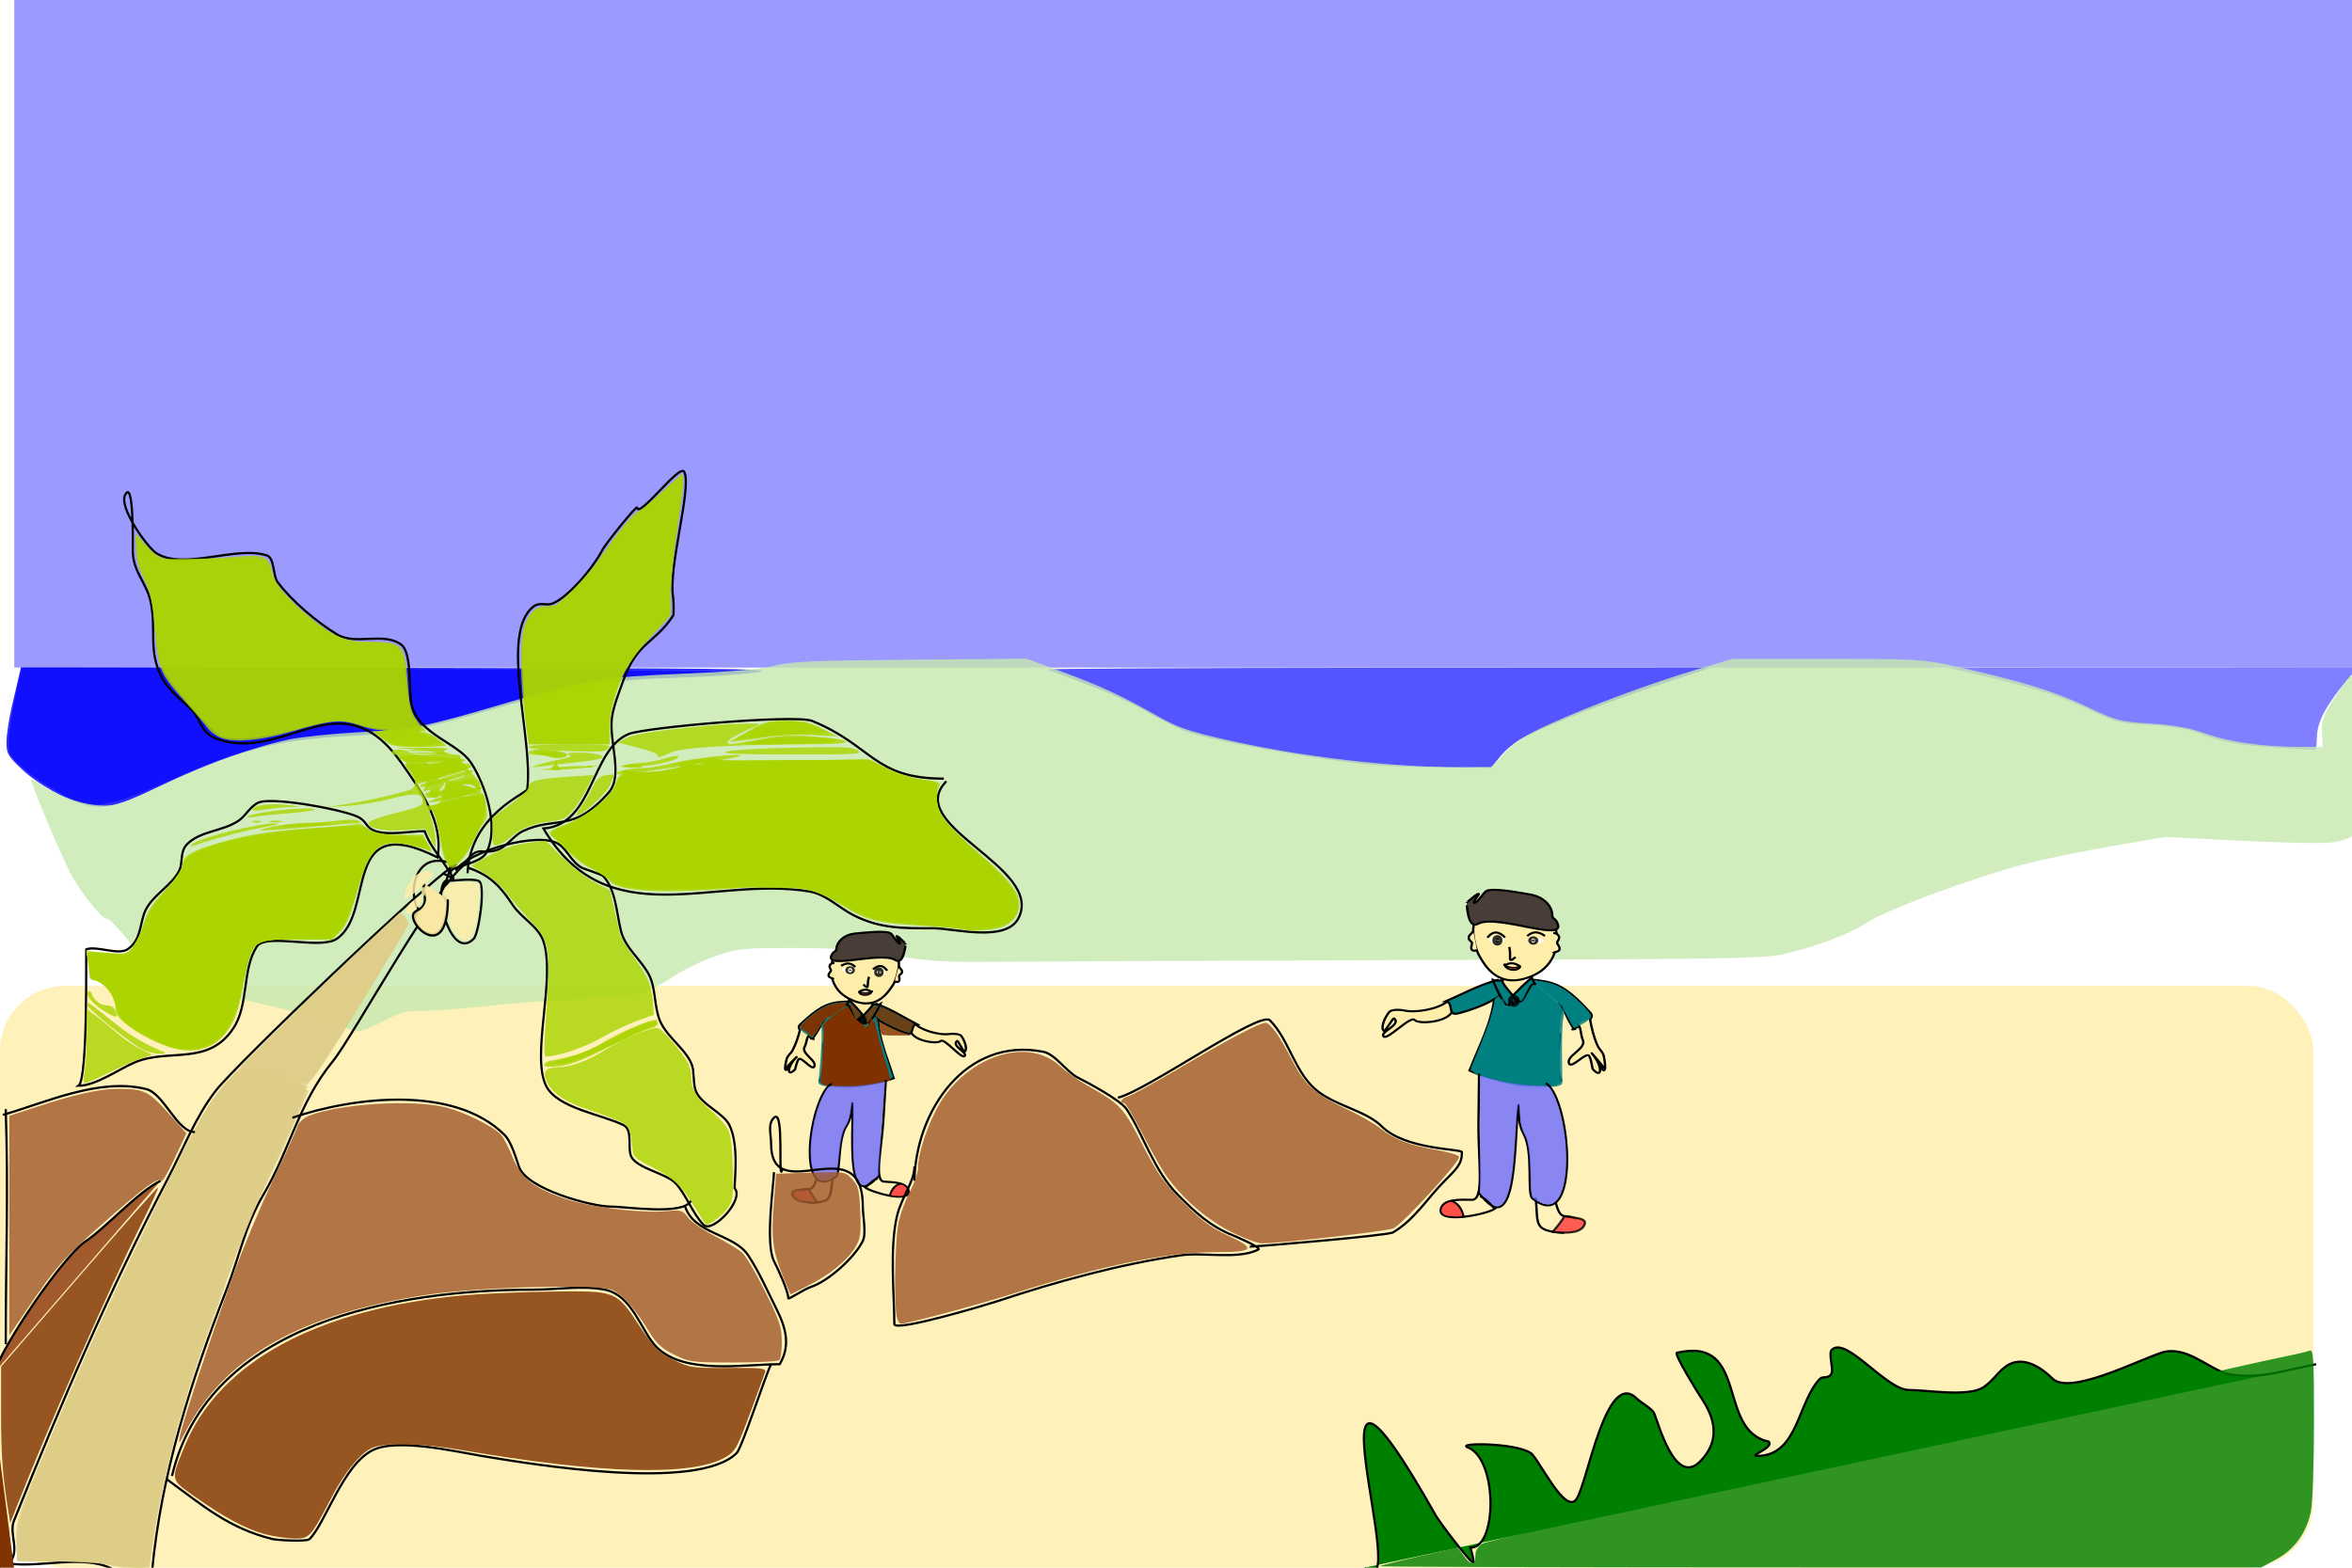 <?xml version="1.0" encoding="UTF-8"?>
<svg width="300mm" height="200mm" version="1.1" viewBox="0 0 1063 708.66" xmlns="http://www.w3.org/2000/svg">
<defs>
<filter id="d" x="-.009" y="-.017" width="1.018" height="1.034" color-interpolation-filters="sRGB">
<feGaussianBlur stdDeviation="0.977"/>
</filter>
<filter id="c" x="-.018" y="-.035" width="1.037" height="1.07" color-interpolation-filters="sRGB">
<feGaussianBlur stdDeviation="2.959"/>
</filter>
<filter id="b" x="-.014" y="-.092" width="1.028" height="1.183" color-interpolation-filters="sRGB">
<feGaussianBlur stdDeviation="1.726"/>
</filter>
<filter id="a" x="-.014" y="-.077" width="1.028" height="1.154" color-interpolation-filters="sRGB">
<feGaussianBlur stdDeviation="1.988"/>
</filter>
</defs>
<g transform="translate(0 -343.7)">
<rect x="-1.5085e-6" y="789.37" width="1045.5" height="263" rx="29.326" ry="29.326" fill="#fea" opacity=".815"/>
<g transform="translate(3.887 -3.887)">
<rect x="2.562" y="343.78" width="1061.1" height="305.58" rx="0" ry="0" fill="#8383ff" opacity=".815"/>
<path d="m3.887 648.15c0.857 10.681-10.835 32.331-3.887 42.753 8.009 12.013 37.729 28.423 53.117 20.729 27.572-13.786 53.197-25.367 84.21-29.797 11.513-1.645 23.466 0.349 34.98-1.296 29.823-4.26 57.418-15.838 86.801-22.024 29.681-6.249 61.638-0.511 90.688-7.773 12.126-3.032 24.044-9.461 36.275-12.955 40.272-1.911 75.862 9.875 112.71 24.615 12.335 4.934 22.886 14.79 36.275 18.138 38.763 9.691 80.642 15.547 120.49 15.547 2.948-2.272 9.448 1.403 12.955 0 6.5-2.6 7.994-9.827 14.251-12.955 34.676-17.338 108.55-42.753 146.4-42.753 32.63 8.678 66.253 12.584 98.461 23.32 9.074 3.025 16.652 9.014 25.911 11.66 9.323 2.664 20.301-0.122 29.797 2.591 6.42 1.834 12.617 5.115 19.433 6.478 11.165 2.233 24.923 2.591 36.275 2.591 1.727 0 4.41 1.545 5.182 0 1.347-2.694-0.955-7.501 0-10.364 2.774-8.322 17.003-27.287 24.615-31.093" fill="none"/>
<path d="m1.296 688.31c12.523 20.748 18.539 51.326 34.98 69.959 40.182 45.54-13.914-21.909 20.729 20.729 19.079 23.482 68.465 21.277 95.87 34.98 10.058 5.029 17.68-7.773 28.502-7.773 15.983 0 43.735-3.2 59.595-5.182 13.192-1.649 42.866 1.22 54.413-6.478 45.23-35.743 105.75-5.347 160.65-9.069 77.476-5.253 155.55-2.591 233.2-2.591 54.63 0 103.04 8.722 148.99-14.251 10.23-9.661 28.855-12.579 42.753-18.138 27.516-11.007 61.302-16.531 90.688-20.729 18.137-2.591 76.607 7.228 89.392-1.296 15.124-10.083 14.05-43.155 6.478-58.299-1.255-7.896-5.182-14.394-5.182-22.024" fill="none"/>
<path transform="translate(0 343.7)" d="m34.765 367.72c-8.915-2.206-21.568-9.28-28.758-16.079-6.419-6.07-6.978-7.064-6.97-12.382 0.005-3.18 1.171-10.737 2.591-16.794s2.884-12.324 3.255-13.927l0.673-2.915 171.31 0.154c143.66 0.13 169.95 0.424 162.89 1.825-4.632 0.919-20.372 2.062-34.98 2.539-34.885 1.141-45.771 2.844-78.919 12.348-40.578 11.635-46.962 12.87-73.308 14.192-32.334 1.622-50.632 6.669-87.168 24.043-15.998 7.607-22.312 9.05-30.616 6.996z" fill="#00f" opacity=".815"/>
<path transform="translate(0 343.7)" d="m32.524 366.62c-7.151-2.322-19.994-10.037-26.184-15.729-5.996-5.514-6.428-6.327-6.343-11.949 0.05-3.318 1.386-12.174 2.969-19.679l2.878-13.647 45.499 7.8e-4c58.813 1e-3 284.63 1.624 284.2 2.042-0.179 0.176-13.444 0.973-29.476 1.772-36.521 1.818-47.955 3.627-82.099 12.987-38.66 10.598-43.154 11.473-70.238 13.67-36.967 2.998-48.454 6.019-84.747 22.285-19.375 8.684-28.657 10.783-36.463 8.248z" fill="#00f" filter="url(#a)" opacity=".815"/>
<path transform="translate(0 343.7)" d="m616.76 349.6c-26.583-2.365-73.362-10.838-85.687-15.522-3.533-1.343-11.461-5.348-17.617-8.901-9.214-5.317-20.208-9.962-44.145-18.649-1.069-0.388 65.975-0.734 148.99-0.77l150.93-0.065-24.615 8.208c-24.581 8.197-49.228 17.828-60.243 23.54-3.207 1.663-7.758 5.385-10.114 8.272l-4.284 5.248-20.979-0.181c-11.539-0.099-26.044-0.631-32.234-1.182z" fill="#00f" filter="url(#b)" opacity=".815"/>
<path transform="translate(0 343.7)" d="m1025.1 341.83c-17.618-1.048-24.682-2.353-35.216-6.505-4.742-1.869-11.547-3.001-21.955-3.651-14.346-0.896-15.676-1.229-27.215-6.796-12.422-5.993-26.341-10.399-50.35-15.938l-13.603-3.138 184.86-0.181-5.132 6.154c-9.226 11.063-13.247 18.775-13.247 25.406 0 3.306-0.437 5.921-0.972 5.811-0.534-0.11-8.259-0.633-17.166-1.162z" fill="#6262ff" opacity=".815"/>
<path d="m146.72 810.31c-4.632-1.845-19.498-5.924-33.036-9.063-39.084-9.062-47.034-12.929-60.274-29.313-4.37-5.407-8.433-9.523-9.03-9.145-1.401 0.886-10.092-9.53-15.3-18.337-3.898-6.592-19.992-44.651-18.881-44.651 0.298 0 2.716 1.399 5.374 3.108 8.15 5.242 19.262 8.827 27.357 8.827 6.58 0 9.716-1.069 24.891-8.482 19.347-9.451 43.124-18.095 58.819-21.383 5.7-1.194 20.275-2.687 32.389-3.318 23.862-1.243 28.617-2.198 66.402-13.329 35.3-10.399 42.176-11.534 79.347-13.097 22.938-0.964 35.61-2.073 41.457-3.628 7.069-1.879 16.884-2.312 61.121-2.697l52.7-0.458 16.612 6.12c17.217 6.343 26.436 10.651 43.43 20.292 8.086 4.587 13.733 6.515 29.797 10.17 34.648 7.884 75.75 12.664 107 12.444l13.334-0.094 6.099-6.5c4.847-5.166 9.146-7.878 20.947-13.213 18.322-8.283 45.153-18.201 66.085-24.428l15.822-4.707h42.531c40.652 0 43.208 0.149 57.857 3.367 28.856 6.339 44.99 11.258 59.303 18.081 13.775 6.566 14.892 6.864 29.221 7.806 10.837 0.713 17.536 1.925 24.571 4.447 10.713 3.841 26.207 6.056 42.474 6.072l10.688 0.011-0.274-6.44c-0.237-5.58 0.461-7.595 5.234-15.093 5.29-8.312 10.15-13.974 11.011-12.828 0.673 0.897 6.195 19.853 8.271 28.394 2.513 10.342 1.622 27.23-1.863 35.295-3.698 8.558-9.139 12.715-18.154 13.873-4.104 0.527-22.688 0.178-41.297-0.775l-33.834-1.734-24.465 4.191c-13.456 2.305-31.169 5.955-39.364 8.112-23.333 6.14-62.481 20.665-71.147 26.399-7.985 5.283-22.233 10.657-38.026 14.344-8.368 1.953-26.392 2.237-168.72 2.658-87.643 0.259-171.59 0.6-186.56 0.757-23.368 0.246-30.131-0.175-47.935-2.979-16.463-2.593-25.661-3.262-44.696-3.252-22.588 0.012-24.57 0.219-34.433 3.599-5.756 1.972-14.21 6.074-18.785 9.116-4.576 3.041-10.839 6.314-13.919 7.274-3.08 0.959-16.78 2.35-30.445 3.09-13.665 0.74-32.716 2.24-42.335 3.334-9.619 1.094-21.668 1.996-26.775 2.004-8.104 0.014-10.373 0.606-17.832 4.657-4.701 2.553-9.851 4.6-11.444 4.549-1.593-0.051-6.686-1.602-11.317-3.448z" fill="#c6e9af" opacity=".815"/>
</g>
<g transform="matrix(.435 0 0 .436 170.64 525.33)">
<g transform="matrix(-.513 -.031 -.028 .458 837.65 396.58)">
<g transform="translate(89.392 -165.83)">
<path d="m505.23 701.39c4.065 44.732 32.007 46.897 42.811 2.488" fill="#fea" fill-rule="evenodd"/>
<path d="m505.36 549.79c-30.775-5.302-42.284 45.677-42.257 64.679 0.017 11.808 4.392 34.354 10.33 45.172 8.688 15.831 30.691 63.523 87.332 34.906 75.98-38.387 30.339-176-55.404-144.76z" fill="#fea" fill-rule="evenodd" stroke="#000" stroke-width="4.728px"/>
<path d="m463.21 615.12c-1.265 3.674-7.454 7.286-7.276 12.12 0.256 6.973 6.804 5.978 5.301 11.641-3.716 14.006 4.578 12.886 8.386 10.37" fill="#fea" fill-rule="evenodd" stroke="#000" stroke-width="4.728px"/>
<path d="m593.19 653.13c2.16-2.708 9.711-2.231 10.533-6.963 1.186-6.826-6.208-10.032-3.369-14.49 7.023-11.025-2.313-15.221-7.021-15.234" fill="#fea" fill-rule="evenodd" stroke="#000" stroke-width="4.728px"/>
<path d="m471.18 601.43c-18.05 12.967-19.168-39.634-19.168-39.218 0 3.329 14.416-14.788 19.262-14.788 2.034 0-11.149 16.453-7.146 16.453 5.266 0 15.466-19.063 19.19-21.621 10.305-7.08 57.053 2.462 71.68 4.974 23.409 4.021 36.348 21.828 36.348 37.456 0 4.947 5.109 7.267 5.913 8.615 27.354 45.828-92.62-10.679-126.08 8.13z" fill="#483e37" fill-rule="evenodd" stroke="#000" stroke-width="4.728px"/>
<path d="m486.25 626.64c9.738-13.378 18.386-11.797 28.779-0.909" fill="none" stroke="#000" stroke-width="4.728px"/>
<ellipse cx="501.37" cy="630.66" rx="12.955" ry="5.83" fill="#fff" opacity=".815"/>
<ellipse cx="502.67" cy="631.31" rx="2.591" ry="3.887" fill="#2b2200" opacity=".815" stroke="#000" stroke-linecap="round" stroke-linejoin="round" stroke-width="14.185"/>
<path d="m551.03 622.71c9.738-9.701 18.386-8.554 28.779-0.659" fill="none" stroke="#000" stroke-width="4.728px"/>
<ellipse cx="564.86" cy="630.66" rx="12.955" ry="5.83" fill="#fff" opacity=".815"/>
<ellipse cx="560.97" cy="630.66" rx="2.591" ry="1.943" fill="#2b2200" opacity=".815" stroke="#000" stroke-linecap="round" stroke-linejoin="round" stroke-width="14.185"/>
<path d="m522.1 642.97c4.103 17.541-3.692 32.194 10.364 18.138" fill="none" stroke="#000" stroke-width="4.728px"/>
<path d="m514.36 677.22c8.579-6.543 16.366-6.247 25.85 0.839" fill="none" stroke="#000" stroke-width="4.728px"/>
<g transform="matrix(.573 0 0 .619 455.61 179.53)">
<path d="m102.35 798.44c3.806 20.483 41.623 22.048 45.344 6.478" fill="none" stroke="#000" stroke-width="7.934px"/>
<path d="m102.35 798.53c3.806 14.149 41.623 15.23 45.344 4.475" fill="none" stroke="#000" stroke-width="7.934px"/>
<path transform="translate(0 343.7)" d="m117.34 468.5c-5.548-2.14-7.2-4.008-2.357-2.665 2.136 0.592 8.985 1.048 15.219 1.013 7.688-0.043 10.911 0.36 10.017 1.254-1.951 1.951-18.123 2.232-22.878 0.397z" fill="#c83737" opacity=".815"/>
</g>
<path d="m424.29 741.45c-11.18 14.253-50.935 24.605-72.435 19.431-4.416-1.063-19.844-2.21-23.749 3.429-7.732 11.164-13.91 28.902-8.312 34.291 2.296 2.21 14.582-24.826 16.624-22.86 12.286 11.826-24.794 25.284-16.624 33.148 6.56 6.314 43.174-39.148 49.873-30.862 6.795 8.404 57.567 3.15 61.748-19.431" fill="#fea" fill-rule="evenodd" stroke="#000" stroke-width="4.728px"/>
<path d="m505.61 702.62c-29.934 8.735-63.013 29.43-85.924 40.802 12.991 1.432 4.01 23.204 16.342 22.248 12.144-0.941 88.176-31.006 74.449-48.204" fill="#008080" fill-rule="evenodd" stroke="#000" stroke-width="4.728px"/>
<path d="m498.78 736.25c-3.94 45.823-24.592 89.324-38.866 132.15 31.776 16.577 122.86 37.32 148.99 15.547-10.938-27.574-2.591-59.947-2.591-85.506" fill="none" stroke="#000" stroke-width="4.728px"/>
<path d="m605.02 802.32c-8.009-37.347 7.5-38.873 3.887-60.89" fill="none" stroke="#000" stroke-width="4.728px"/>
<path d="m557.08 701.27c34.778 4.171 52.485 3.792 98.461 59.595 12.971 15.744-44.382 34.33-25.911 29.797-12.602-16.043-15.626-38.285-27.206-47.935" fill="#008080" fill-rule="evenodd" stroke="#000" stroke-width="4.728px"/>
<path d="m541.21 887.57c-13.726-1.95-34.345-6.457-47.799-10.449-12.539-3.72-31.876-11.126-31.876-12.209 0-0.284 5.243-15.09 11.652-32.903 16.91-47.001 22.695-67.076 25.394-88.12 0.766-5.975 1.667-7.796 5.578-11.282 2.565-2.286 4.955-4.179 5.312-4.206 1.724-0.131 5.237 11.579 4.434 14.778-0.681 2.712-0.441 3.396 1.075 3.071 1.073-0.23 3.174 1.039 4.669 2.821l2.719 3.239-0.295-6.384c-0.275-5.96 2e-3 -6.586 4.169-9.434 2.627-1.796 5.292-2.692 6.478-2.178 8.949 3.877 11.046 1.923 16.949-15.798 3.773-11.324 7.34-16.895 10.176-15.894 2.279 0.805 44.109 39.922 46.353 43.347 2.046 3.123 1.995 3.86-0.967 13.888-3.482 11.789-4.234 30.561-1.526 38.132 1.126 3.149 1.162 8.252 0.14 20.081-1.786 20.673-0.796 50.324 1.924 57.637l2.047 5.503-4.152 2.148c-8.359 4.325-16.765 5.603-35.893 5.458-10.332-0.078-22.283-0.64-26.559-1.247z" fill="#008080" opacity=".815"/>
<path transform="translate(0 343.7)" d="m627.69 442.68c-0.765-0.923-5.425-10.132-10.355-20.464l-8.963-18.785-24.168-21.934c-13.292-12.063-23.993-22.108-23.78-22.321 0.213-0.213 6.07 0.466 13.016 1.509 13.742 2.063 24.108 5.732 35.281 12.488 15.388 9.305 47.151 42.485 47.151 49.254 0 4.285-5.825 10.29-15.754 16.243-9.129 5.473-10.774 6.004-12.428 4.008z" fill="#008080" opacity=".815"/>
<path transform="translate(0 343.7)" d="m627.63 442.61c-0.796-0.959-5.461-10.168-10.366-20.464l-8.918-18.719-24.156-21.934c-13.286-12.063-23.982-22.108-23.769-22.321 0.213-0.213 5.95 0.448 12.749 1.469 23.286 3.496 36.09 10.213 56.312 29.546 16.196 15.484 26.387 28.099 26.387 32.664 0 4.269-5.403 9.719-15.68 15.816-9.293 5.513-10.85 6.002-12.559 3.942z" fill="#008080" opacity=".815"/>
<path d="m634.52 780.52c6.796 7.934 4.646 19.191 8.936 29.328 6.768 15.993-27.891 29.117-21.844 43.406 4.144 9.793 28.631-23.849 32.766-14.078 4.564 10.784 4.501 21.708 5.957 23.463 15.694 18.905 15.086-5.633 0.993-24.636-15.379-20.737 32.691 40.971 10.922 15.251-8.347-9.862 14.675 38.597 5.957-12.904-1.649-9.742-6.914-11.645-10.922-21.116-6.135-14.498-10.015-32.183-12.908-49.271" fill="#fea" fill-rule="evenodd" stroke="#000" stroke-width="4.728px"/>
<path transform="translate(0 343.7)" d="m627.54 442.51c-0.792-0.954-5.45-10.136-10.353-20.405l-8.914-18.67-24.149-21.905c-13.282-12.048-23.923-22.131-23.646-22.408 1.167-1.167 26.026 3.749 33.849 6.694 11.834 4.454 21.342 11.059 35.348 24.552 16.381 15.782 26.193 27.953 26.193 32.491 0 4.545-6.274 10.626-17.352 16.822-9.315 5.209-9.057 5.143-10.977 2.829z" fill="#008080" opacity=".815"/>
<path d="m524.99 887.77c-28.327-5.933-60.874-16.59-60.846-19.924 7e-3 -0.835 5.277-16.385 11.71-34.555 13.764-38.871 19.877-59.21 22.707-75.55 1.134-6.545 2.675-13.522 3.424-15.506 1.304-3.452 6.673-8.701 8.899-8.701 1.333 0 3.756 8.545 3.766 13.279 4e-3 1.96 0.698 3.563 1.543 3.563 0.845 0 2.885 1.268 4.534 2.817l2.998 2.817v-5.962c0-4.908 0.608-6.44 3.437-8.665 2.83-2.226 4.524-2.559 9.588-1.887 5.612 0.744 6.343 0.524 8.33-2.509 1.198-1.829 3.831-7.755 5.851-13.17 4.237-11.358 7.101-16.194 9.589-16.194 2.008 0 14.872 11.429 34.136 30.327 8.823 8.656 13.279 13.978 13.279 15.861 0 1.558-0.946 6.524-2.103 11.035-2.283 8.905-2.357 12.339-1.55 71.683 0.39 28.638 0.992 40.026 2.286 43.275 1.592 3.994 1.528 4.577-0.683 6.193-5.919 4.328-14.938 5.593-39.32 5.517-21.246-0.066-26.103-0.504-41.578-3.745z" fill="#008080" opacity=".815"/>
<path transform="translate(0 343.7)" d="m539.27 545.23c-18.374-2.221-54.236-11.732-68.33-18.123-4.459-2.022-8.107-3.891-8.107-4.154 0-0.263 5.292-15.603 11.759-34.089 13.58-38.816 19.216-57.679 23.201-77.66 2.431-12.189 3.432-14.868 6.917-18.513 3.728-3.9 4.212-4.073 5.699-2.039 0.894 1.222 1.991 4.889 2.437 8.148 0.669 4.878 1.588 6.431 5.197 8.781l4.384 2.855v-5.122c0-7.457 3.357-10.305 12.149-10.305 4.221 0 7.531-0.68 8.399-1.725 0.787-0.949 4.048-7.753 7.246-15.12 3.198-7.367 6.384-13.965 7.082-14.662 0.826-0.826 2.369-0.546 4.431 0.805 5.857 3.838 37.961 34.424 41.515 39.552l3.521 5.08-2.126 8.905c-3.256 13.637-2.577 106.95 0.87 119.47 0.861 3.127-5.755 6.611-15.069 7.936-10.441 1.485-38.824 1.476-51.174-0.017v4e-5z" fill="#008080" opacity=".815"/>
<path transform="translate(0 343.7)" d="m539.27 545.31c-19.038-2.475-54.008-11.809-68.34-18.242-4.453-1.999-8.097-3.893-8.097-4.209 0-0.316 4.922-14.644 10.938-31.84 13.982-39.967 19.299-57.424 23.388-76.793 3.626-17.175 4.136-18.495 8.845-22.899 3.179-2.973 3.276-2.983 4.612-0.486 0.751 1.403 1.747 4.941 2.215 7.864 0.634 3.964 1.96 6.16 5.223 8.649l4.374 3.336v-5.248c0-7.593 3.305-10.43 12.149-10.43 4.221 0 7.531-0.68 8.399-1.725 0.787-0.949 4.048-7.753 7.246-15.12 3.198-7.367 6.384-13.965 7.082-14.662 0.826-0.826 2.385-0.535 4.478 0.836 6.017 3.942 37.803 34.233 41.458 39.507l3.643 5.256-2.065 9.079c-1.658 7.288-2.063 17.208-2.054 50.281 6e-3 22.661 0.602 47.873 1.323 56.026 1.456 16.448 1.384 16.663-6.516 19.499-5.511 1.978-46.154 2.897-58.299 1.318z" fill="#008080" opacity=".815"/>
<path transform="translate(0 343.7)" d="m541.21 545.78c-12.206-1.843-33.058-6.511-46.505-10.41-13.714-3.977-31.876-11.068-31.876-12.446 0-0.281 4.434-13.29 9.853-28.907 14.416-41.546 19.685-58.704 24.005-78.172 4.258-19.188 4.614-20.121 9.37-24.57l3.305-3.091 1.304 3.091c0.717 1.7 1.898 5.453 2.624 8.339 0.847 3.368 2.72 6.283 5.226 8.136l3.906 2.888v-4.973c0-7.78 2.352-9.888 11.876-10.646 9.304-0.74 7.815 1.021 17.806-21.058 2.821-6.235 5.706-11.336 6.41-11.336 3.052 0 39.39 33.535 44.805 41.35 3.447 4.973 3.553 5.542 2.017 10.776-2.23 7.598-3.228 79.086-1.461 104.65 1.524 22.065 1.444 22.389-6.128 24.688-4.759 1.445-49.332 2.774-56.54 1.686z" fill="#008080" opacity=".815"/>
<path transform="translate(0 343.7)" d="m533.43 544.66c-23.979-4.221-61.655-15.464-68.438-20.424-2.053-1.501-1.208-4.607 10.798-39.723 12.574-36.775 18.085-55.494 22.679-77.025 1.714-8.034 3.092-11.19 6.506-14.899l4.331-4.706 2.024 4.817c1.113 2.649 2.024 6.034 2.024 7.522s1.895 4.441 4.21 6.563l4.21 3.857 0.725-6.034c0.848-7.056 3.539-9.591 10.211-9.617 2.536-0.01 5.85-0.35 7.365-0.757 3.011-0.808 2.96-0.722 11.347-18.982 3.191-6.947 6.395-12.632 7.119-12.632 3.393 0 41.004 34.831 45.546 42.18 2.469 3.995 2.602 5.096 1.285 10.612-2.127 8.903-3.135 74.84-1.55 101.34 0.943 15.758 0.942 23.132-1e-3 24.269-2.743 3.305-11.359 4.518-35.407 4.985-17.336 0.336-27.682-0.062-34.986-1.347h-1.9e-4z" fill="#008080" opacity=".815"/>
<path d="m559.25 697.91c-22.596 22.235-43.167 48.854-42.575 48.631 3.467-1.308 8.34-7.024 12.619-8.638 8.586-3.239 7.026 2.434 11.136 4.329 8.397 3.87 15.118-36.393 23.515-32.523 4.001 1.844-4.896-6.982-4.696-11.8z" fill="#008080" fill-rule="evenodd" stroke="#000" stroke-width="4.728px"/>
<path d="m545.1 895.93c-25.331-4.007-72.397-18.044-75.084-22.393-0.384-0.621 4.524-16.339 10.906-34.927 11.814-34.41 20.2-62.625 24.058-80.944 1.698-8.063 3.052-11.176 6.478-14.899l4.331-4.706 2.024 4.817c1.113 2.649 2.024 5.892 2.024 7.207 0 2.247 6.205 9.353 8.168 9.353 0.495 0 0.901-2.041 0.901-4.534 0-6.083 3.743-9.711 10.04-9.734 9.372-0.034 9.882-0.526 17.546-16.929 3.968-8.493 7.786-15.442 8.484-15.442 2.415 0 15.079 10.931 31.729 27.389 15.999 15.814 16.691 16.716 15.951 20.806-3.471 19.186-3.827 46.04-1.646 124.11 0.155 5.556-0.076 5.947-4.923 8.312-4.414 2.155-8.518 2.525-31.093 2.805-14.304 0.177-27.757 0.046-29.894-0.292z" fill="#008080" opacity=".815"/>
<path d="m495.99 703.16c10.791 30.614 22.884 47.103 22.956 46.56 0.42-3.178 3.89 1.547 4.409-2.375 1.04-7.869 5.868-2.765 9.765-4.044 7.961-2.612-28.449-37.359-20.488-39.971 3.793-1.244-11.987 3.439-16.641-0.171z" fill="#008080" fill-rule="evenodd" stroke="#000" stroke-width="4.728px"/>
<path d="m534.97 893.49c-25.341-4.777-63.799-16.33-67.852-20.383-1.392-1.392 0.624-8.567 11.389-40.513 7.194-21.351 15.856-49.778 19.247-63.171 5.14-20.298 6.777-24.988 9.833-28.178 2.017-2.105 4.064-3.827 4.549-3.827s1.836 3.398 3.001 7.552c1.855 6.611 6.337 13.177 8.994 13.177 0.488 0 0.888-2.041 0.888-4.534 0-6.256 3.722-9.717 10.45-9.717 2.897 0 6.437-0.626 7.867-1.391 1.459-0.781 5.651-7.885 9.555-16.194 3.868-8.232 7.739-14.803 8.722-14.803 2.113 0 31.148 26.192 40.93 36.922 6.299 6.909 6.851 8 6.181 12.215-2.421 15.231-3.371 46.927-2.45 81.713 0.557 21.02 1.012 40.259 1.012 42.753 0 4.004-0.605 4.83-5.177 7.06-4.516 2.204-8.486 2.571-31.093 2.878-18.692 0.254-28.74-0.18-36.047-1.558z" fill="#803300" opacity=".815"/>
<ellipse cx="530.52" cy="740.78" rx="5.83" ry="7.125" fill="#002e2e" opacity=".815" stroke="#000" stroke-linecap="round" stroke-linejoin="round" stroke-width="9.457"/>
<path transform="matrix(-1.942 -.131 -.117 2.176 1543 160.45)" d="m448.57 313.07c-5e-3 -0.891-2.346-2.954-5.201-4.584-6.21-3.546-5.844-4.884 3.477-12.714 13.058-10.969 21.074-14.909 33.659-16.544 5.848-0.76 6.639-0.589 6.478 1.401-0.101 1.246-2.225 3.663-4.719 5.37s-6.265 4.327-8.38 5.823c-2.115 1.495-4.622 2.833-5.571 2.972-2.946 0.432-5.194 2.979-10.229 11.586-3.11 5.317-5.698 8.31-7.183 8.31-1.277 0-2.326-0.729-2.332-1.619z" fill="#803300" opacity=".815"/>
<path transform="matrix(-1.942 -.131 -.117 2.176 1543 160.45)" d="m463.12 363.87c-2.188-0.879-2.785-1.942-2.319-4.128 0.987-4.625 3.534-43.156 3.301-49.947-0.115-3.363-0.157-6.849-0.094-7.746 0.11-1.554 21.787-18.417 23.704-18.439 0.504-6e-3 2.501 2.759 4.437 6.143 3.679 6.432 9.048 11.858 11.812 11.937 0.891 0.026 1.619 0.921 1.619 1.99 0 3.4 2.587 2.099 5.438-2.735l2.76-4.678 1.638 3.126c0.901 1.719 2.88 8.051 4.397 14.07s4.804 17.941 7.304 26.491c2.499 8.551 4.864 16.652 5.254 18.003 0.575 1.99 0.19 2.321-2.028 1.741-1.506-0.394-2.739-0.291-2.739 0.229 0 1.926-16.775 4.221-35.951 4.918-15.963 0.58-19.757 0.386-19.757-1.01 0-1.344-0.345-1.383-1.555-0.173-1.802 1.802-3.154 1.841-7.222 0.207z" fill="#803300" opacity=".815"/>
<path transform="matrix(-1.942 -.131 -.117 2.176 1543 160.45)" d="m463.38 363.38c-2.383-1.669-2.532-2.679-1.671-11.336 0.52-5.227 1.364-18.936 1.877-30.464l0.932-20.961 11.238-8.513c6.181-4.682 11.575-8.513 11.987-8.513s2.286 2.622 4.163 5.826c3.774 6.44 9.517 12.312 12.041 12.312 0.898 0 1.633 0.874 1.633 1.943 0 3.413 2.591 2.092 5.47-2.788l2.792-4.732 1.631 3.76c0.897 2.068 4.95 15.711 9.008 30.319 4.057 14.607 7.668 27.338 8.023 28.29 0.416 1.115-0.225 1.621-1.803 1.42-1.347-0.171-3.323 0.031-4.392 0.45-5.34 2.092-17.677 3.634-35.112 4.388-15.794 0.684-19.301 0.516-19.301-0.921 0-1.367-0.345-1.411-1.555-0.202-2.031 2.031-3.765 1.962-6.962-0.278z" fill="#803300" opacity=".815"/>
<path transform="matrix(-1.942 -.131 -.117 2.176 1543 160.45)" d="m463.4 363.39c-2.371-1.661-2.521-2.717-1.705-11.984 0.492-5.589 1.328-19.37 1.858-30.623l0.963-20.461 11.142-8.337c6.128-4.585 11.565-8.35 12.081-8.365 0.516-0.015 1.861 1.756 2.988 3.936 2.802 5.418 10.873 14.174 13.066 14.174 0.986 0 1.793 0.874 1.793 1.943 0 3.4 2.587 2.099 5.438-2.735l2.76-4.678 1.548 3.058c0.851 1.682 2.839 8.014 4.418 14.07 1.579 6.057 4.906 18.008 7.394 26.559 2.488 8.551 4.831 16.613 5.206 17.915 0.502 1.742 0.051 2.289-1.704 2.068-1.313-0.165-3.261 0.042-4.33 0.46-5.561 2.178-18.182 3.77-35.304 4.452-15.567 0.62-19.109 0.436-19.109-0.99 0-1.362-0.345-1.406-1.555-0.197-2.029 2.029-3.764 1.962-6.947-0.266z" fill="#803300" opacity=".815"/>
<path transform="matrix(-1.942 -.131 -.117 2.176 1543 160.45)" d="m508.18 297.92c0-1.383-0.59-2.879-1.311-3.325-1.809-1.118 7.871-12.202 10.704-12.256 1.247-0.023 2.267 0.45 2.267 1.052 0 1.398-10.083 17.043-10.984 17.043-0.372 0-0.676-1.132-0.676-2.515z" fill="#803300" opacity=".815"/>
<path transform="matrix(-1.942 -.131 -.117 2.176 1543 160.45)" d="m447.93 311.69c-1.421-1.556-4.041-3.79-5.822-4.964l-3.239-2.134 3.887-4.151c5.161-5.513 18.193-14.759 24.474-17.364 6.699-2.779 18.927-4.23 18.927-2.246 0 1.729-15.1 13.131-17.39 13.131-1.973 0-7.282 5.74-10.864 11.745-1.516 2.541-3.798 5.563-5.072 6.716-2.148 1.944-2.506 1.89-4.9-0.733z" fill="#803300" opacity=".815"/>
<path transform="matrix(-1.942 -.131 -.117 2.176 1543 160.45)" d="m496.97 295.02c-3.052-4.726-7.72-15.473-6.932-15.959 0.839-0.519 3.24 1.835 9.912 9.717 2.632 3.109 2.649 3.333 0.432 5.595-1.841 1.878-2.533 2.01-3.412 0.648z" fill="#803300" opacity=".815"/>
<path transform="matrix(-1.942 -.131 -.117 2.176 1543 160.45)" d="m544.79 308.2c-7.509-2.669-20.006-9.12-24.837-12.82l-3.121-2.391 2.903-4.697c1.597-2.583 3.205-4.697 3.573-4.697 0.78 0 20.628 10.05 28.392 14.376l5.306 2.956-1.939 4.937c-1.067 2.715-2.288 4.894-2.714 4.842-0.426-0.052-3.829-1.18-7.562-2.507z" fill="#803300" opacity=".815"/>
<path transform="matrix(-1.942 -.131 -.117 2.176 1543 160.45)" d="m523.23 311.12c-0.366-1.247-1.062-4.497-1.545-7.221l-0.879-4.954 10.576 5.317c5.816 2.925 13.614 6.136 17.328 7.136l6.753 1.819-15.783 0.085c-13.958 0.075-15.86-0.177-16.449-2.182z" fill="#803300" opacity=".815"/>
<path transform="matrix(-1.942 -.131 -.117 2.176 1543 160.45)" d="m518.02 298.36c-0.461-1.202-0.547-2.476-0.191-2.832 0.356-0.356 1.025 0.335 1.486 1.537 0.461 1.202 0.547 2.476 0.191 2.832-0.356 0.356-1.025-0.335-1.486-1.537z" fill="#803300" opacity=".815"/>
</g>
<path d="m564.86 707.75v89.392c0 67.675 11.812 139.92-9.069 139.92-18.979 0-47.256-1.482-50.526 18.138-4.594 27.566 75.88 7.589 88.097-2.591-4.877-2.538-11.062-18.366-24.615-22.024" fill="none" stroke="#000" stroke-width="4.728px"/>
<path d="m566.15 922.81c66.989 99.64 56.435-103.53 63.482-160.65 2.099 22.314-0.784 34.708 9.069 54.413 16.748 33.495 5.457 107.88 15.546 116.6 79.848 68.999 61.26-180 19.433-209.88" fill="none" stroke="#000" stroke-width="4.728px"/>
<path d="m522.1 939.65c14.428 5.583 17.804 18.098 20.729 29.797" fill="none" stroke="#000" stroke-width="4.728px"/>
<path d="m659.38 931.21c4.774 50.602-4.13 60.151 46.832 63.563" fill="none" stroke="#000" stroke-width="4.728px"/>
<path d="m691.94 939.65c8.987 37.376 16.395 18.047 33.563 29.797" fill="none" stroke="#000" stroke-width="4.728px"/>
<path transform="translate(0 343.7)" d="m580.46 592.9-11.939-11.984-0.164-28.502c-0.09-15.676-0.626-63.691-1.189-106.7l-1.025-78.197 3.083 0.985c32.609 10.419 58.109 15.054 85.997 15.629 25.466 0.525 23.899-0.25 31.154 15.408 15.284 32.988 24.754 94.751 21.339 139.18-2.303 29.954-7.071 46.243-16.239 55.476-5.088 5.124-5.952 5.505-12.439 5.494-6.68-0.012-14.555-3.359-21.983-9.344-4.702-3.788-5.355-7.704-6.515-39.089-1.69-45.701-4.303-65.419-10.235-77.222-5.08-10.108-7.753-22.23-8.602-39.01-0.465-9.184-1.287-16.699-1.827-16.699-1.731 0-2.459 8.788-4.454 53.765-2.161 48.709-3.687 69.025-6.569 87.449-4.732 30.252-12.303 45.344-22.745 45.344-2.951 0-6.141-2.443-15.646-11.984z" fill="#6f6fff" opacity=".815"/>
<path d="m693.67 984.91c3.407-4.657 7.67-11.127 9.475-14.377l3.281-5.91 12.859 1.605c18.309 2.286 22.939 5.634 19.472 14.08-4.358 10.618-17.379 15.023-40.47 13.692l-10.81-0.623 6.194-8.467z" fill="#ff3b3b" opacity=".815" stroke="#000" stroke-linecap="round" stroke-linejoin="round" stroke-width="4.728"/>
<path transform="translate(0 343.7)" d="m515.2 622.93c-9.757-2.833-11.65-12.646-3.858-19.995 6.384-6.021 10.321-6.671 16.326-2.698 5.388 3.566 13.819 18.529 12.45 22.097-0.601 1.566-2.902 1.963-10.844 1.871-5.545-0.064-11.878-0.638-14.073-1.276z" fill="#ff2e2e" opacity=".815"/>
</g>
</g>
<g transform="matrix(.927 0 0 .927 .258 77.342)">
<path d="m228.02 707.75c-13.602 6.801-56.297 85.217-66.073 97.166-16.595 20.282-20.79 42.857-33.684 64.777-9.164 15.579-11.601 29.831-18.138 46.64-17.305 44.498-31.822 89.687-36.275 137.33-2.732 0-13.115 0.686-19.433-1.296-14.298-7.149-34.555-0.381-50.526-2.591 6.106-5.622 0.047-14.369 2.591-20.729 22.439-56.098 46.847-113.11 75.141-167.12 7.424-14.173 13.382-29.976 23.32-42.753 10.001-12.859 102.95-101.93 116.6-110.12-29.484-12.928-21.493 42.987-7.773 15.547 4.699-9.397 6.478-14.854 6.478-25.911" fill="none" stroke="#000" stroke-width="1.079px"/>
<path transform="translate(0 343.7)" d="m51.498 706.39c-4.044-1.53-9.218-1.837-23.554-1.396-10.104 0.311-18.849 0.215-19.433-0.214-0.584-0.429-1.017-5.152-0.962-10.497 0.095-9.28 0.683-11.114 13.084-40.81 20.501-49.095 31.512-73.338 54.322-119.61 22.481-45.605 27.133-53.845 35.554-62.981l5.231-5.675 13.87 3.644c7.628 2.004 15.389 4.339 17.245 5.188l3.375 1.544-8.685 19.635c-4.777 10.799-11.414 24.882-14.75 31.295-3.335 6.413-9.191 20.696-13.013 31.741-3.822 11.044-9.963 28.243-13.645 38.218-12.12 32.829-21.655 69.914-26.063 101.38l-1.498 10.688-7.948-0.091c-4.372-0.05-10.28-0.974-13.13-2.053z" fill="#decd87" opacity=".815"/>
<path transform="translate(0 343.7)" d="m53.441 706.54c-6.057-0.984-18.81-1.814-28.34-1.844l-17.328-0.055 0.657-10.688c0.548-8.907 1.74-13.386 7.154-26.882 17.186-42.838 33.217-78.418 59.832-132.79 18.976-38.77 26.807-52.848 34.645-62.291 4.494-5.413 5.31-5.866 9.453-5.24 4.476 0.676 4.493 0.661 1.296-1.15-4.45-2.521-2.169-2.367 9.256 0.626 10.054 2.633 22.49 7.559 19.494 7.721-0.933 0.05-1.36 0.634-0.95 1.298 0.41 0.664-6.197 16.55-14.682 35.304-29.876 66.03-50.57 128.97-58.918 179.2l-3.015 18.138-3.77 0.225c-2.074 0.123-8.726-0.581-14.782-1.565z" fill="#decd87" opacity=".815"/>
<g transform="matrix(.972 0 0 .988 .236 12.584)">
<path d="m222.83 712.93c-6.32 4.912 2.856 39.897 14.251 28.502 2.604-2.604 6.13-26.733 2.591-28.502-2.994-1.497-13.811 0-16.842 0z" fill="none" stroke="#000" stroke-width="1.101px"/>
<path d="m212.47 714.23c-1.833 2.797 0.733 6.136 0 9.069-0.902 3.607-3.439 3.439-5.182 5.182-4.733 4.733 16.842 26.337 16.842-6.478" fill="#decd87" fill-rule="evenodd" stroke="#000" stroke-width="1.101px"/>
<path transform="translate(0 343.7)" d="m149.31 468.57c-1.781-0.775-8.967-2.948-15.967-4.831l-12.728-3.422 22.466-21.965c12.356-12.081 30.267-29.125 39.801-37.875l17.335-15.91 2.488 2.67c2.463 2.643 2.446 2.738-1.716 9.433-2.312 3.719-11.571 18.714-20.575 33.321-15.236 24.717-25.08 39.186-27.041 39.751-0.453 0.13-2.281-0.397-4.062-1.171z" fill="#decd87" opacity=".815"/>
<path transform="translate(0 343.7)" d="m136.03 464.5c-7.66-2.231-13.927-4.465-13.927-4.964 0-1.039 60.293-58.916 71.392-68.531 6.491-5.623 7.522-6.115 9.023-4.307 2.477 2.984 1.22 5.52-17.925 36.166-23.225 37.179-28.95 45.309-32.056 45.518-1.419 0.096-8.847-1.651-16.507-3.882z" fill="#decd87" opacity=".815"/>
<path transform="translate(0 343.7)" d="m142.83 472.6c-3.919-1.4-10.915-3.478-15.546-4.618-8.508-2.094-12.913-4.306-8.572-4.306 6.853 0 33.187 8.336 33.187 10.505 0 1.53-0.71 1.406-9.069-1.58z" fill="#decd87" opacity=".815"/>
<path transform="translate(0 343.7)" d="m57.976 706.97c-3.563-0.699-16.243-1.547-28.178-1.884l-21.7-0.613v-8.377c0-10.232 1.96-16.243 16.891-51.805 16.224-38.643 28.478-65.406 50.367-110.01 20.037-40.831 26.453-52.353 34.643-62.214 4.726-5.69 5.247-5.96 10.163-5.276l5.182 0.722-3.887-1.815c-5.554-2.593-2.617-2.413 8.608 0.527 10.054 2.633 22.49 7.559 19.494 7.721-0.933 0.05-1.345 0.659-0.917 1.352 0.428 0.693-3.697 11.041-9.168 22.996-19.6 42.831-22.681 50.237-33.75 81.12-17.437 48.651-25.374 77.213-30.84 110.98l-2.831 17.49-3.8 0.179c-2.09 0.099-6.715-0.393-10.278-1.092zm71.552-238.9c-0.43-0.43-1.548-0.477-2.483-0.102-1.034 0.414-0.727 0.721 0.783 0.783 1.366 0.056 2.131-0.25 1.7-0.68z" fill="#decd87" opacity=".815"/>
<path transform="translate(0 343.7)" d="m146.08 471.07c-2.843-1.391-10.347-3.837-16.675-5.437s-10.865-3.304-10.083-3.788c1.605-0.992 7.742 0.435 22.859 5.313 11.655 3.761 11.958 3.92 10.278 5.385-0.665 0.58-3.535-0.083-6.379-1.474z" fill="#decd87" opacity=".815"/>
<path transform="translate(0 343.7)" d="m142.83 470.61c-3.919-1.622-10.332-3.665-14.251-4.54-6.978-1.558-9.537-3.185-8.259-5.252 0.351-0.568 1.625-1.025 2.829-1.014 1.903 0.017 1.936 0.201 0.247 1.4-1.496 1.063-1.124 1.202 1.619 0.603 2.164-0.472 3.563-0.229 3.563 0.619 0 0.768 0.534 1.067 1.187 0.663 0.653-0.403 2.839-0.053 4.858 0.779 2.019 0.832 4.4 1.393 5.291 1.248 0.891-0.146 1.619 0.326 1.619 1.047s0.874 0.976 1.943 0.566c1.069-0.41 1.943-0.089 1.943 0.713 0 0.893 1.383 1.195 3.563 0.779 1.96-0.374 2.803-0.326 1.875 0.106-1.298 0.605-1.181 1.157 0.506 2.39 4.17 3.049-1.065 2.982-8.534-0.109z" fill="#decd87" opacity=".815"/>
<path transform="translate(0 343.7)" d="m212.48 393.62c-1.238-0.721-2.874-2.475-3.635-3.898-1.123-2.099-0.768-3.318 1.885-6.471 2.5-2.971 3.089-4.789 2.502-7.723-0.921-4.605-0.428-4.69 5.388-0.922 4.875 3.158 5.529 5.934 3.26 13.845-1.787 6.23-4.767 7.869-9.4 5.17z" fill="#fea" opacity=".815"/>
<path transform="translate(0 343.7)" d="m211.04 374.97c-0.401-1.046-0.172-2.246 0.509-2.667 0.681-0.421 1.239 0.435 1.239 1.902 0 3.128-0.72 3.444-1.748 0.766z" fill="#fea" opacity=".815"/>
<path transform="translate(0 343.7)" d="m202.43 377.56c0-7.768 7.746-15.202 13.271-12.737 2.017 0.9 1.244 2.021-5.46 7.923-5.124 4.511-7.81 6.166-7.81 4.814z" fill="#fea" opacity=".815"/>
<path transform="translate(0 343.7)" d="m228.41 396.08c-3.413-3.663-4.483-7.673-3.562-13.347 0.512-3.158 0.173-4.568-1.228-5.106-1.124-0.431-1.762-1.961-1.522-3.646 0.323-2.258 1.566-3.11 5.597-3.832 2.85-0.511 6.867-0.6 8.926-0.199l3.744 0.73-0.794 10.297c-1.237 16.038-5.241 21.457-11.16 15.103z" fill="#fea" opacity=".815"/>
<path transform="translate(0 343.7)" d="m203.27 384.05c-0.443-1.156 0.893-3.17 3.424-5.159 3.37-2.649 4.233-2.888 4.585-1.269 0.238 1.097-1.104 3.419-2.982 5.159-4.009 3.715-4.082 3.733-5.027 1.269z" fill="#fea" opacity=".815"/>
<path d="m226.72 711.63c-4.096-8.193-11.026-14.492-14.251-23.32-7.15 0-17.951 2.222-24.615 0-4.595-1.532-4.044-3.991-7.773-6.478-5.321-3.547-42.382-10.488-50.526-7.773-4.252 1.417-6.751 6.66-10.364 9.069-8.007 5.338-19.217 4.966-25.911 11.66-3.696 3.696-1.987 9.156-3.887 12.955-3.624 7.247-13.106 11.961-16.842 19.433-3.174 6.348-1.88 14.641-9.069 19.433-4.624 3.082-15.34-1.796-20.729 0-0.274 0.091 0.952 64.13-3.887 67.368 8.786 0 20.752-8.56 28.502-11.66 17.306-6.923 36.652 2.026 49.231-16.842 7.736-11.603 4.289-29.105 11.66-40.162 4.646-6.969 31.745 1.725 40.162-3.887 19.594-13.063 1.784-64.194 50.526-40.162 3.1-17.512-8.487-33.128-18.138-46.64-30.35-42.49-57.711-0.236-91.983-11.66-8.843-2.948-8.298-9.594-12.955-14.251-5.435-5.435-11.992-9.734-15.547-16.842-6.49-12.979-2.461-22.667-5.182-36.275-2.002-10.012-9.069-14.999-9.069-25.911 0-0.442 0.654-36.287-3.887-27.206-3.073 6.146 10.882 25.392 15.547 28.502 13.444 8.963 40.294-3.843 55.708 1.296 3.695 1.232 3.034 10.092 5.182 12.955 6.968 9.291 19.657 19.827 29.797 25.911 9.509 5.705 23.568-1.433 32.389 5.182 5.47 4.102 3.565 23.328 5.182 29.797 3.644 14.577 23.118 18.483 29.797 28.502 6.849 10.273 14.251 31.093 7.773 44.048-2.103 4.206-9.546 5.773-15.547 7.773-7.538 2.513 5.743 8.701-6.478 2.591" fill="none" stroke="#000" stroke-width="1.101px"/>
<path d="m234 709.09c1.179-28.835 29.649-39.397 29.917-41.41 3.262-24.51-14.112-77.245 3.149-90.215 3.241-2.435 6.183-0.252 9.447-1.479 7.443-2.796 19.864-16.61 25.193-26.621 1.478-2.776 17.132-22.115 17.32-20.705 0.742 5.577 21.422-21.872 23.618-17.747 4.078 7.661-8.16 47.186-5.511 62.115 0.17 0.96 0.39 8.288 0 8.874-9.419 14.155-18.17 12.748-25.193 32.537-1.515 4.269-4.743 11.976-5.511 17.747-1.588 11.932 5.796 28.666-1.575 36.974-18.209 20.524-26.497 11.335-43.3 19.226-4.071 1.912-7.962 7.428-11.809 8.874-8.793 3.304-9.783-2.537-16.533 5.916" fill="none" stroke="#000" stroke-width="1.101px"/>
<path d="m228.02 707.75c6.213-9.481 41.818-19.625 51.822-12.955 4.276 2.851 6.476 9.068 11.66 11.66 0.978 0.489 9.802 3.324 10.364 3.887 6.467 6.467 6.832 18.259 9.069 27.206 2.141 8.565 10.45 14.422 14.251 22.024 3.208 6.417 2.424 15.129 5.182 22.024 3.815 9.538 16.842 16.393 16.842 25.911 0.432 3.023 0.161 6.234 1.296 9.069 2.695 6.737 13.797 10.752 16.842 16.842 4.801 9.603 2.591 26.842 2.591 31.093 5.162 5.581-11.167 22.517-15.546 18.138-5.498-5.498-8.946-15.424-14.251-20.729-4.77-4.77-19.113-7.132-22.024-12.955-2.087-4.173 0.987-13.11-3.887-15.546-10.427-5.213-33.278-8.257-38.866-19.433-7.589-15.178 4.902-52.662-1.296-71.255-2.451-7.353-11.145-11.536-15.546-18.138-5.819-8.729-11.154-14.514-22.024-18.138" fill="none" stroke="#000" stroke-width="1.101px"/>
<path d="m472.87 662.4c-35.216 0-35.772-16.382-66.073-28.502-8.236-3.294-83.709 3.168-91.983 6.478-19.192 7.677-17.409 44.801-42.753 46.64 32.266 53.555 85.09 23.035 133.44 31.093 8.336 1.389 14.778 8.037 22.024 11.66 13.474 6.737 24.809 6.478 40.162 6.478 10.333 0 36.559 7.205 42.753-5.182 12.639-25.279-58.247-45.397-36.275-67.368" fill="none" stroke="#000" stroke-width="1.101px"/>
<path transform="translate(0 343.7)" d="m272.85 443.92c3.102-43.997 3.093-44.059-8.1-55.936-4.079-4.328-9.348-10.376-11.709-13.441-2.362-3.064-7.169-7.214-10.684-9.221l-6.39-3.65 4.928-2.907c7.872-4.644 16.336-7.568 24.625-8.506l7.705-0.872 8.432 8.308c4.638 4.57 11.877 10.063 16.088 12.207l7.656 3.898 2.23 9.635c1.226 5.299 2.53 10.849 2.897 12.332 0.367 1.484 3.562 6.618 7.099 11.41 6.939 9.4 8.821 13.896 9.431 22.528l0.392 5.543-8.421 2.979c-4.632 1.638-12.793 5.469-18.138 8.512-8.014 4.563-21.535 9.023-27.722 9.142-0.665 0.013-0.801-5.112-0.318-11.961z" fill="#aad400" opacity=".815"/>
<path transform="translate(0 343.7)" d="m348.75 531.49c-6.972-11.443-11.481-15.737-21.954-20.911-8.601-4.248-9.756-5.246-10.059-8.686-0.98-11.134-1.389-11.9-7.786-14.593-3.367-1.418-9.329-3.604-13.248-4.858-13.7-4.384-20.611-9.268-22.662-16.014-1.132-3.723 0.862-5.296 6.746-5.324 6.008-0.029 15.452-3.53 23.627-8.759 7.457-4.77 21.867-10.737 25.679-10.632 2.076 0.057 11.868 10.99 15.471 17.275 0.865 1.51 1.594 4.668 1.619 7.019 0.066 6.144 2.751 10.518 10.435 16.997 3.716 3.133 7.529 7.547 8.474 9.809 1.017 2.434 1.829 10.189 1.991 19.01 0.255 13.921 0.069 15.177-2.841 19.13-2.536 3.444-8.477 7.864-10.57 7.864-0.252 0-2.468-3.297-4.923-7.326z" fill="#aad400" opacity=".815"/>
<path transform="translate(0 343.7)" d="m272.39 459.99c0-0.799 1.312-1.701 2.915-2.005 13.59-2.576 18.347-4.209 26.944-9.25 8.552-5.014 22.703-10.976 26.052-10.976 0.601 0 1.093 0.802 1.093 1.781 0 0.98-1.831 2.148-4.069 2.595-2.238 0.448-11.73 4.63-21.094 9.295-12.758 6.356-18.882 8.673-24.433 9.246-5.062 0.522-7.408 0.305-7.408-0.688z" fill="#aad400" opacity=".815"/>
<path transform="translate(0 343.7)" d="m283.4 456.78c5.7-1.651 15.611-5.713 22.024-9.026 13.698-7.077 22.327-10.307 23.305-8.724 0.385 0.623-0.62 1.53-2.234 2.015-1.614 0.485-11.096 4.713-21.071 9.395-14.102 6.619-19.723 8.605-25.263 8.927l-7.125 0.415 10.364-3.002z" fill="#aad400" opacity=".815"/>
<path transform="translate(0 343.7)" d="m483.34 393.06c-0.358-0.358-9.929-1.159-21.268-1.78-23.365-1.28-27.993-2.514-42.367-11.297-12.99-7.937-22.94-9.331-51.417-7.204-38.609 2.884-59.349 1.582-63.312-3.974-0.958-1.343-4.748-3.786-8.421-5.427-3.673-1.642-8.793-5.254-11.378-8.026s-6.083-6.011-7.773-7.196c-3.91-2.742-2.775-3.861 7.757-7.644 9.381-3.37 21.705-13.612 23.063-19.166 1.124-4.596 2.526-5.324 10.302-5.347 3.644-0.011 9.765-0.635 13.603-1.387 23.253-4.555 29.942-5.066 66.667-5.088l37.665-0.023 7.233 3.917c4.804 2.602 10.724 4.426 17.631 5.433 9.259 1.35 10.266 1.763 9.191 3.771-2.026 3.786-1.353 10.304 1.55 15.001 1.516 2.453 8.836 9.657 16.266 16.009 13.659 11.677 18.241 16.387 20.947 21.533 3.447 6.555 0.653 13.676-6.487 16.533-4.703 1.882-17.999 2.813-19.45 1.363z" fill="#aad400" opacity=".815"/>
<path transform="translate(0 343.7)" d="m329.18 306.94c-0.238-0.7-4.804-2.351-10.148-3.671l-9.717-2.399 3.887-2c4.157-2.139 17.189-4.157 40.162-6.219 15.234-1.368 29.757-1.553 26.559-0.34-7.245 2.749-15.546 7.109-15.546 8.165 0 1.621 0.399 1.602 12.488-0.582 15.811-2.856 17.903-2.983 31.595-1.923 20.279 1.571 20.624 3.674 0.612 3.738-41.943 0.135-67.168 1.538-73.039 4.063-6.628 2.851-6.3 2.795-6.853 1.167z" fill="#aad400" opacity=".815"/>
<path transform="translate(0 343.7)" d="m308.66 316.07c0-1.196 7.644-2.644 14.074-2.665 2.397-8e-3 9.101-1.138 14.899-2.511 10.78-2.553 34.534-5.004 33.023-3.407-0.758 0.802-20.863 4.086-44.506 7.27-4.988 0.672-10.964 1.477-13.279 1.79s-4.21 0.098-4.21-0.476z" fill="#aad400" opacity=".815"/>
<path transform="translate(0 343.7)" d="m363.72 305.34c2.138-0.741 17.295-1.611 33.684-1.934 25.522-0.503 30.169-0.3 32.389 1.417 2.356 1.822-0.707 1.998-33.684 1.934-26.805-0.052-35.26-0.422-32.389-1.417z" fill="#aad400" opacity=".815"/>
<path transform="translate(0 343.7)" d="m373.44 301.22c0-0.283 4.997-1.223 11.105-2.09 11.926-1.693 38.542-0.595 33.591 1.386-2.569 1.028-44.696 1.692-44.696 0.705z" fill="#aad400" opacity=".815"/>
<path transform="translate(0 343.7)" d="m374.74 301.23c0-0.274 4.797-1.2 10.66-2.057 12.162-1.778 38.754-0.472 28.854 1.418-5.252 1.002-39.514 1.557-39.514 0.64z" fill="#aad400" opacity=".815"/>
<path transform="translate(0 343.7)" d="m374.49 295.36c8.793-4.907 10.188-5.286 19.433-5.282 8.477 3e-3 11.117 0.584 17.733 3.897l7.773 3.893-12.308-0.66c-6.769-0.363-16.097-0.066-20.729 0.661-4.632 0.726-11.336 1.648-14.899 2.049l-6.478 0.728 9.473-5.287z" fill="#aad400" opacity=".815"/>
<path transform="translate(0 343.7)" d="m374.5 296.04c11.152-6.62 23.242-7.433 35.546-2.39l5.503 2.256-15.546 0.793c-8.551 0.436-19.044 1.213-23.32 1.726l-7.773 0.934 5.59-3.318z" fill="#aad400" opacity=".815"/>
<path transform="translate(0 343.7)" d="m477.08 392.36c-4.632-0.601-15.417-1.675-23.968-2.387-15.261-1.27-15.802-1.425-29.456-8.437-19.847-10.192-23.108-10.661-61.555-8.853-35.958 1.691-50.574 0.778-56.008-3.499-1.795-1.412-6.178-4.264-9.741-6.338-7.051-4.104-20.081-15.274-20.081-17.216 0-0.664 1.603-1.806 3.563-2.538 13.017-4.861 25.772-14.553 28.812-21.891 0.893-2.156 2.171-3.921 2.839-3.921 0.668 0 0.829-0.624 0.358-1.387-0.594-0.961 1.871-1.156 8.021-0.636 5.666 0.479 11.69 0.092 16.651-1.071 5.979-1.402 6.876-1.884 3.887-2.088l-3.887-0.265 4.534-1.08c6.06-1.444 22.68-2.765 17.49-1.391-2.138 0.566 14.186 0.753 36.275 0.415l40.162-0.614 7.773 3.909c6.713 3.376 11.672 4.88 24.629 7.468 2.226 0.445 2.538 1.352 2.15 6.241-0.656 8.242 1.849 12.018 16.924 25.508 16.014 14.331 20.14 18.765 22.477 24.152 2.284 5.263 0.517 10.795-4.354 13.635-4.549 2.653-16.806 3.671-27.493 2.284zm-124.7-81.155c-1.247-0.326-3.287-0.326-4.534 0-1.247 0.326-0.227 0.592 2.267 0.592s3.514-0.267 2.267-0.592z" fill="#aad400" opacity=".815"/>
<path transform="translate(0 343.7)" d="m477.08 392.34c-4.632-0.572-15.417-1.665-23.968-2.429-15-1.341-16.047-1.637-29.797-8.427-7.838-3.87-15.708-7.512-17.49-8.093-1.781-0.581-23.644-1.056-48.583-1.056-49.946 0-44.298 0.817-59.595-8.617-6.92-4.268-21.376-16.307-21.376-17.802 0-0.495 4.135-2.874 9.189-5.288 10.459-4.995 20.793-13.656 23.186-19.433 0.893-2.156 2.171-3.921 2.839-3.921 0.668 0 0.807-0.66 0.308-1.468-0.658-1.064 1.051-1.223 6.216-0.578 8.119 1.014 26.729-1.601 22.392-3.148-2.65-0.945-2.565-0.966 13.603-3.342 2.85-0.419 5.182-0.273 5.182 0.324s16.964 0.88 37.699 0.629l37.699-0.457 8.861 4.085c4.874 2.247 12.541 4.832 17.038 5.747l8.176 1.662 0.648 7.119c0.8 8.795 3.178 12.025 20.355 27.645 16.544 15.045 19.807 19.204 19.807 25.246 0 6.635-4.096 10.128-13.724 11.704-4.209 0.689-8.236 1.182-8.948 1.095-0.713-0.087-5.085-0.626-9.717-1.198zm-125.34-81.106c-0.891-0.359-2.348-0.359-3.239 0-0.891 0.359-0.162 0.653 1.619 0.653s2.51-0.294 1.619-0.653z" fill="#aad400" opacity=".815"/>
<path transform="translate(0 343.7)" d="m290.96 332.5c1.736-2.316 4.366-6.619 5.843-9.562 2.09-4.163 3.561-5.48 6.626-5.929 4.574-0.671 4.467-0.911 2.113 4.722-1.702 4.074-13.711 14.98-16.494 14.98-0.685 0 0.175-1.895 1.912-4.21z" fill="#aad400" opacity=".815"/>
<path transform="translate(0 343.7)" d="m264.05 297.52c-3.329-20.669-4.239-44.919-1.991-53.014 1.838-6.616 5.456-10.644 9.846-10.961 2.045-0.147 4.489-0.316 5.433-0.373 2.833-0.174 17.013-14.457 22.613-22.777 8.266-12.281 18.059-23.968 20.084-23.968 1.02 0 6.064-4.081 11.208-9.069 5.144-4.988 9.746-9.069 10.226-9.069 1.574 0 0.902 8.106-2.365 28.502-1.769 11.044-3.222 24.916-3.228 30.826l-0.011 10.745-10.824 11.421c-9.722 10.258-11.262 12.594-15.124 22.939-3.223 8.631-4.325 13.71-4.399 20.263l-0.098 8.745h-20.346-20.346l-0.678-4.21z" fill="#aad400" opacity=".815"/>
<path transform="translate(0 343.7)" d="m268.5 312.18c1.781-0.668 6.737-1.914 11.012-2.769 6.029-1.205 7.192-1.784 5.182-2.582-3.28-1.302 10.225-1.352 14.886-0.055 5.101 1.42 1.439 2.603-12.489 4.035-7.019 0.722-14.802 1.599-17.296 1.949-3.918 0.55-4.094 0.471-1.296-0.579z" fill="#aad400" opacity=".815"/>
<path transform="translate(0 343.7)" d="m275.54 308.08c-1.376-0.539-4.397-1.021-6.713-1.071-6.409-0.139-5.026-2.682 1.458-2.682 6.972 0 13.765 1.284 13.765 2.602 0 1.492-5.679 2.26-8.51 1.151z" fill="#aad400" opacity=".815"/>
<path transform="translate(0 343.7)" d="m271.74 307.05c-2.85-0.433-4.599-1.16-3.887-1.615 1.828-1.168 14.899 0.271 14.899 1.64 0 1.22-2.866 1.214-11.012-0.025z" fill="#aad400" opacity=".815"/>
<path transform="translate(0 343.7)" d="m272.39 306.91c-4.217-0.888-4.059-0.966 2.267-1.125 3.784-0.095 6.802 0.404 6.802 1.125 0 1.433-2.262 1.433-9.069 0z" fill="#aad400" opacity=".815"/>
<path transform="translate(0 343.7)" d="m273.04 306.91c-3.469-0.883-3.226-1.005 2.267-1.142 3.385-0.084 6.154 0.43 6.154 1.142 0 1.458-2.691 1.458-8.421 0z" fill="#aad400" opacity=".815"/>
<path transform="translate(0 343.7)" d="m246.48 344.99v-7.024l9.069-6.617c4.988-3.639 9.069-7.399 9.069-8.355 0-3.018 4.21-4.182 18.618-5.147l14.001-0.938-3.352 6.614c-1.843 3.638-5.091 8.595-7.216 11.015-3.243 3.693-5.029 4.538-11.11 5.253-8.636 1.015-15.582 3.731-20.01 7.825-1.781 1.647-4.551 3.31-6.154 3.697-2.751 0.663-2.915 0.307-2.915-6.322z" fill="#aad400" opacity=".815"/>
<path transform="translate(0 343.7)" d="m277.57 313.34c3.919-0.542 10.623-0.954 14.899-0.916l7.773 0.069-8.421 0.947c-4.632 0.521-11.336 0.933-14.899 0.916l-6.478-0.031 7.125-0.985z" fill="#aad400" opacity=".815"/>
<path transform="translate(0 343.7)" d="m294.17 312.51c0.935-0.374 2.053-0.328 2.483 0.102 0.43 0.43-0.335 0.737-1.7 0.68-1.509-0.062-1.816-0.369-0.783-0.783z" fill="#aad400" opacity=".815"/>
<path transform="translate(0 343.7)" d="m263.38 289.42c-2.021-16.054-2.087-41.641-0.12-46.633 2.397-6.086 5.199-8.423 10.097-8.423 3.746 0 5.911-1.399 13.531-8.745 4.99-4.81 12.166-13.117 15.947-18.461s9.163-12.049 11.96-14.899c5.845-5.957 25.589-22.672 26.779-22.672 0.439 0 0.492 2.186 0.117 4.858-0.374 2.672-1.835 13.02-3.247 22.996-1.412 9.976-2.57 22.987-2.574 28.915l-7e-3 10.778-10.5 11.711c-13.84 15.436-20.593 30.743-20.593 46.682v6.205h-19.921-19.921l-1.55-12.311z" fill="#aad400" opacity=".815"/>
<path transform="translate(0 343.7)" d="m274.65 304.66c-5.522-0.243-10.04-1-10.04-1.683 0-0.74 8.438-1.241 20.887-1.241 18.42 0 20.697 0.23 19.274 1.943-1.647 1.985-4.885 2.09-30.121 0.98z" fill="#aad400" opacity=".815"/>
<path transform="translate(0 343.7)" d="m311.9 312.2c2.138-0.604 6.219-1.173 9.069-1.265 2.85-0.092 8.047-1.036 11.55-2.099 3.502-1.062 6.652-1.647 7-1.298 1.646 1.646-9.857 4.591-20.096 5.144-7.426 0.401-10.052 0.233-7.522-0.481z" fill="#aad400" opacity=".815"/>
<path transform="translate(0 343.7)" d="m313.11 312.23c2.341-0.917 8.51-0.434 8.51 0.665 0 0.273-2.478 0.456-5.506 0.406-3.895-0.064-4.774-0.378-3.004-1.071z" fill="#aad400" opacity=".815"/>
<path transform="translate(0 343.7)" d="m277.33 312.51c0.935-0.374 2.053-0.328 2.483 0.102s-0.335 0.737-1.7 0.68c-1.509-0.062-1.816-0.369-0.783-0.783z" fill="#aad400" opacity=".815"/>
<path transform="translate(0 343.7)" d="m275.76 313.7c0.784-0.523 1.758-1.826 2.165-2.895 0.61-1.602 0.758-1.565 0.842 0.216 0.056 1.188 0.831 2.453 1.722 2.813 0.891 0.359-0.13 0.691-2.267 0.736-2.138 0.045-3.245-0.346-2.461-0.869z" fill="#aad400" opacity=".815"/>
<path transform="translate(0 343.7)" d="m204.7 304.66c4.453-0.253 11.741-0.253 16.194 0 4.453 0.253 0.81 0.46-8.097 0.46s-12.551-0.207-8.097-0.46z" fill="#aad400" opacity=".815"/>
<path transform="translate(0 343.7)" d="m205.7 316.31-3.304-4.858 15.166-0.367c23.144-0.56 24.329 1.127 4.709 6.702-6.547 1.86-12.21 3.382-12.585 3.382s-2.168-2.186-3.985-4.858z" fill="#aad400" opacity=".815"/>
<path transform="translate(0 343.7)" d="m206.32 315.98-2.768-3.887h15.635c8.599 0 15.635 0.273 15.635 0.606 0 0.813-20.944 7.167-23.622 7.167-1.162 0-3.357-1.749-4.88-3.887z" fill="#aad400" opacity=".815"/>
<path transform="translate(0 343.7)" d="m206.97 315.99-3.731-3.895h15.141c8.328 0 15.141 0.275 15.141 0.61 0 0.497-11.59 4.199-20.803 6.643-1.109 0.294-3.696-1.217-5.748-3.359z" fill="#aad400" opacity=".815"/>
<path transform="translate(0 343.7)" d="m222.61 358.41c-0.941-2.316-2.093-7.243-2.561-10.95-0.468-3.707-1.661-8.662-2.65-11.012l-1.798-4.273 12.523-3.388c6.888-1.863 12.927-3.161 13.42-2.885 0.493 0.277 1.292 3.136 1.774 6.353 0.665 4.433 0.384 6.396-1.16 8.102-1.121 1.238-3.559 5.574-5.418 9.636-3.1 6.771-8.309 12.627-11.232 12.627-0.653 0-1.956-1.895-2.897-4.21z" fill="#aad400" opacity=".815"/>
<path transform="translate(0 343.7)" d="m224 360.35c-0.779-1.26-7.372-27.934-6.974-28.217 1.529-1.089 23.412-5.666 24.342-5.091 3.003 1.856 1.212 12.092-3.546 20.266-7.115 12.223-11.671 16.522-13.822 13.042z" fill="#aad400" opacity=".815"/>
<path transform="translate(0 343.7)" d="m223.93 360.23c-1.534-2.482-6.821-27.52-5.928-28.072 2.115-1.307 22.469-5.675 23.494-5.041 2.453 1.516 0.969 10.863-2.89 18.206-6.96 13.243-12.333 18.7-14.677 14.908z" fill="#aad400" opacity=".815"/>
<path transform="translate(0 343.7)" d="m223.93 360.23c-1.534-2.482-6.821-27.52-5.928-28.072 2.115-1.307 22.469-5.675 23.494-5.041 2.453 1.516 0.969 10.863-2.89 18.206-6.96 13.243-12.333 18.7-14.677 14.908z" fill="#aad400" opacity=".815"/>
<path transform="translate(0 343.7)" d="m217.73 324.17c0.935-0.374 2.053-0.328 2.483 0.102s-0.335 0.737-1.7 0.68c-1.509-0.062-1.816-0.369-0.783-0.783z" fill="#aad400" opacity=".815"/>
<path transform="translate(0 343.7)" d="m214.75 330.26c-0.702-1.137 25.165-8.312 26.207-7.27 0.861 0.861 0.086 1.138-14.256 5.099-6.245 1.725-11.623 2.701-11.952 2.17z" fill="#aad400" opacity=".815"/>
<path transform="translate(0 343.7)" d="m235.87 324.17c0.935-0.374 2.053-0.328 2.483 0.102s-0.335 0.737-1.7 0.68c-1.509-0.062-1.816-0.369-0.783-0.783z" fill="#aad400" opacity=".815"/>
<path transform="translate(0 343.7)" d="m222.91 324.17c0.935-0.374 2.053-0.328 2.483 0.102s-0.335 0.737-1.7 0.68c-1.509-0.062-1.816-0.369-0.783-0.783z" fill="#aad400" opacity=".815"/>
<path transform="translate(0 343.7)" d="m210.2 322.49c0-0.618 1.895-1.534 4.21-2.037s8.147-2.24 12.958-3.862c4.811-1.621 9.058-2.445 9.438-1.83 0.38 0.615-2.682 2.067-6.804 3.227-4.122 1.16-10.264 2.9-13.649 3.866-3.385 0.967-6.154 1.252-6.154 0.635z" fill="#aad400" opacity=".815"/>
<path transform="translate(0 343.7)" d="m191.42 299.14-4.891-3.887h13.481c12.296 0 13.906 0.289 18.316 3.286 2.659 1.807 4.835 3.556 4.835 3.887 0 0.331-6.041 0.601-13.425 0.601-12.966 0-13.592-0.133-18.316-3.887z" fill="#aad400" opacity=".815"/>
<path transform="translate(0 343.7)" d="m111.41 298.95c-2.787-0.785-6.11-3.017-7.773-5.22-1.598-2.117-7.322-8.67-12.72-14.563-11.343-12.382-12.377-15.069-14.034-36.446-0.941-12.143-1.721-15.522-5.148-22.311-3.115-6.172-4.039-9.692-4.039-15.397v-7.396l4.482 5.237c7.691 8.985 9.827 9.26 47.455 6.104 12.023-1.008 14.981 0.261 16.206 6.955 1.186 6.479 6.795 13.335 18.595 22.724 13.653 10.864 17.762 12.501 31.48 12.535 16.047 0.04 16.819 1.008 18.313 22.958 0.662 9.727 1.919 13.321 6.367 18.204l2.655 2.915h-12.574c-9.338 0-14.648-0.699-20.631-2.715-9.575-3.226-14.258-2.842-33.621 2.759-15.02 4.345-27.824 5.682-35.012 3.656z" fill="#aad400" opacity=".815"/>
<path transform="translate(0 343.7)" d="m198.56 302.07c-1.772-0.331-4.975-1.85-7.117-3.375l-3.895-2.773 7.756-1.659-4.534-0.167c-2.494-0.092-7.396-1.036-10.894-2.097-8.995-2.729-13.662-2.414-30.563 2.059-17.73 4.693-33.066 6.187-38.86 3.787-4.739-1.963-26.659-26.863-29.379-33.373-1.032-2.47-2.665-11.61-3.63-20.312-1.233-11.13-2.77-18.239-5.183-23.97-1.886-4.481-3.759-11.142-4.163-14.802l-0.734-6.654 12.134 11.66 25.985-0.36c16.981-0.236 26.561 0.117 27.646 1.018 0.913 0.758 2.064 3.544 2.557 6.19 0.702 3.77 3.23 7.092 11.674 15.338 13.799 13.478 23.412 18.559 35.519 18.777 17.79 0.319 18.669 1.215 20.705 21.115 1.055 10.311 1.952 13.723 4.583 17.42 2.42 3.402 2.858 4.86 1.682 5.607-1.028 0.653-0.544 1.017 1.371 1.03 1.628 0.011 4.511 1.036 6.405 2.277l3.445 2.257-5.11 0.907c-5.606 0.995-12.403 1.035-17.4 0.102z" fill="#aad400" opacity=".815"/>
<path transform="translate(0 343.7)" d="m205.99 305.95c4.453-0.253 11.741-0.253 16.194 0 4.453 0.253 0.81 0.46-8.097 0.46s-12.551-0.207-8.097-0.46z" fill="#aad400" opacity=".815"/>
<path transform="translate(0 343.7)" d="m201.13 309.5c0-1.732 30.67-1.732 31.741 0 0.518 0.837-4.953 1.296-15.47 1.296-9.983 0-16.271-0.501-16.271-1.296z" fill="#aad400" opacity=".815"/>
<path transform="translate(0 343.7)" d="m205.02 309.5c0-0.713 0.549-1.296 1.219-1.296 0.67 0 1.579 0.583 2.02 1.296s-0.108 1.296-1.219 1.296c-1.111 0-2.02-0.583-2.02-1.296z" fill="#aad400" opacity=".815"/>
<path transform="translate(0 343.7)" d="m213.51 327.92c-1.851-1.851-0.263-2.872 4.47-2.872 2.85 0 5.113-0.437 5.029-0.972-0.478-3.026 0.62-4.181 4.702-4.946 2.502-0.469 4.868-1.37 5.259-2.002 1.913-3.095-1.658-3.147-11.196-0.162l-10.488 3.282-8.154-8.154 5.805-0.075c3.193-0.041 8.137-0.581 10.987-1.2 5.001-1.086 4.911-1.125-2.591-1.115-14.828 0.019-17.49-0.209-17.49-1.498 0-0.751 4.175-1.296 9.932-1.296 13.095 0 11.001-1.744-3.233-2.692-11.138-0.742-11.101-0.749 4.313-0.881 8.551-0.073 14.423 0.308 13.05 0.846-2.317 0.907-2.332 1.041-0.218 1.852 1.253 0.481 3.422 0.874 4.82 0.874 1.403 0 2.371 0.745 2.161 1.662-0.209 0.914 1.806 3.849 4.478 6.521 2.672 2.672 4.903 5.277 4.957 5.787 0.054 0.511 0.294 1.949 0.533 3.196 0.265 1.387-0.402 2.323-1.719 2.412-5.086 0.342-11.339 1.193-12.799 1.741-0.868 0.326-1.885 0.095-2.26-0.512-0.375-0.607-2.697-0.65-5.159-0.095-2.462 0.555-4.797 0.689-5.189 0.297zm23.381-5.729c-1.183-0.662-3.152-0.94-4.377-0.619-1.626 0.427-1.44 0.625 0.688 0.735 1.603 0.083 2.915 0.768 2.915 1.522s0.658 0.965 1.462 0.468c0.996-0.615 0.776-1.287-0.688-2.107z" fill="#aad400" opacity=".815"/>
<path transform="translate(0 343.7)" d="m223.23 358.28c-0.638-1.678-2.18-7.799-3.427-13.603-1.409-6.557-2.898-10.553-3.933-10.553-1.321 0-1.275 1.105 0.221 5.345 1.037 2.94 1.86 7.167 1.829 9.393l-0.057 4.048-2.493-4.718-2.493-4.718-10.73 0.636c-11.122 0.659-18.494-0.943-17.538-3.813 0.29-0.871 6.459-3.001 13.708-4.732 10.634-2.54 13.181-3.597 13.181-5.47 0-4.302-3.517-4.633-15.897-1.494-6.577 1.667-16.621 3.275-22.322 3.573l-10.364 0.542 8.929-1.254c8.523-1.197 20.417-3.7 30.909-6.505 3.916-1.047 4.858-1.906 4.858-4.43 0-3.428-5.665-12.696-6.965-11.396-0.444 0.444-0.808 0.128-0.808-0.703s-0.874-1.512-1.943-1.512c-1.069 0-1.943-0.583-1.943-1.296 0-1.797 6.92-1.63 8.762 0.211 0.829 0.829 6.338 1.786 12.243 2.128 9.693 0.561 16.379 2.807 16.525 5.551 0.022 0.421-3.166 1.483-7.085 2.36-3.919 0.877-7.125 2.118-7.125 2.757 0 0.639 0.882 0.824 1.96 0.41 1.078-0.414 2.727-0.116 3.664 0.662 1.175 0.975 3.077 1.02 6.129 0.145 6.285-1.802 7.397-1.614 8.36 1.42 1.047 3.299 0.576 3.804-4.824 5.174-4.014 1.018-3.919 1.069 1.554 0.821l5.83-0.263 0.404 4.891c0.46 5.568-3.582 15.277-9.965 23.935-4.562 6.188-7.441 6.96-9.153 2.456zm-2.253-29.468c0.354-1.354 0.115-2.461-0.531-2.461s-1.174 0.528-1.174 1.174-1.126 0.88-2.501 0.52c-1.498-0.392-2.22-1.388-1.799-2.485 0.501-1.306 0.061-1.584-1.536-0.971-1.941 0.745-2.04 0.489-0.746-1.929 1.3-2.429 1.152-2.788-1.145-2.788-3.24 0-3.243 0.173-0.098 6.042 1.397 2.606 2.302 5.122 2.012 5.591s1.138 0.609 3.174 0.31c2.253-0.331 3.953-1.506 4.345-3.004zm6.392-2.024c-0.891-0.359-2.348-0.359-3.239 0-0.891 0.359-0.162 0.653 1.619 0.653s2.51-0.294 1.619-0.653zm-4.557-5.079c0.212-1.745 0.057-1.906-0.518-0.54-0.451 1.069-1.46 2.425-2.244 3.014-0.917 0.688-0.732 0.881 0.518 0.54 1.069-0.291 2.079-1.648 2.244-3.014zm15.245 0.755c-0.44-0.713-2.369-1.227-4.287-1.142l-3.486 0.153 3.887 0.989c2.138 0.544 4.067 1.058 4.287 1.142 0.22 0.084 0.04-0.43-0.4-1.142zm-16.842-11.66c1.999-0.859 1.316-1.134-2.991-1.204-3.412-0.056-5.271 0.413-4.782 1.204 0.952 1.541 4.188 1.541 7.773 0z" fill="#aad400" opacity=".815"/>
<path transform="translate(0 343.7)" d="m83.173 450.82c-8.474-2.999-16.034-7.172-21.735-11.997-3.166-2.68-4.11-4.517-4.11-7.997 0-5.131-6.166-12.491-10.464-12.491-1.504 0-2.497-0.899-2.506-2.267-0.008-1.247-0.39-4.542-0.849-7.322l-0.835-5.055 9.922 0.899c9.369 0.849 10.098 0.724 13.061-2.239 1.726-1.726 4.054-6.222 5.173-9.992 2.561-8.625 4.665-11.853 13.275-20.366 4.342-4.293 6.906-7.929 6.906-9.793 0-4.837 2.671-6.869 13.603-10.353 15.861-5.054 29.19-7.326 51.174-8.721 11.044-0.701 21.151-1.611 22.458-2.021 1.486-0.466 3.591 0.393 5.613 2.291 2.922 2.742 4.422 3.037 15.444 3.037h12.208l2.669 4.382c2.442 4.009 2.469 4.296 0.316 3.376-1.294-0.553-5.395-1.824-9.113-2.823-13.042-3.506-20.62 1.157-24.42 15.026-5.221 19.056-7.418 24.615-11.136 28.172l-3.854 3.688h-18.158c-23.502 0-21.53-2.078-27.67 29.15-4.103 20.868-18.468 29.966-36.973 23.417z" fill="#aad400" opacity=".815"/>
<path transform="translate(0 343.7)" d="m126.34 339.7c1.26-0.328 3.01-0.307 3.887 0.048 0.877 0.355-0.154 0.624-2.292 0.597-2.138-0.026-2.855-0.317-1.595-0.645z" fill="#aad400" opacity=".815"/>
<path transform="translate(0 343.7)" d="m125.99 333.98c0-2.013 8.548-3.228 16.842-2.393 8.371 0.842 8.382 0.849 1.943 1.122-3.563 0.151-9.247 0.731-12.632 1.288-3.385 0.557-6.154 0.55-6.154-0.016z" fill="#aad400" opacity=".815"/>
<path transform="translate(0 343.7)" d="m95.546 351.27c2.997-3.175 34.151-10.849 42.667-10.511 2.185 0.087-0.641 0.934-6.28 1.882-8.931 1.502-27.242 6.232-35.092 9.066-1.801 0.65-2.196 0.517-1.296-0.437z" fill="#aad400" opacity=".815"/>
<path transform="translate(0 343.7)" d="m135.71 342.47c4.275-0.965 11.854-1.829 16.842-1.92 4.988-0.091 12.567-0.621 16.842-1.177s8.648-0.525 9.717 0.07c1.727 0.961 1.727 1.088 0 1.147-1.069 0.036-11.854 0.921-23.968 1.966-26.239 2.263-29.773 2.248-19.433-0.086z" fill="#aad400" opacity=".815"/>
<path transform="translate(0 343.7)" d="m142.83 341.9c5.807-1.107 24.239-1.749 23.212-0.809-0.297 0.272-6.953 0.815-14.791 1.207-9.703 0.485-12.39 0.358-8.421-0.398z" fill="#aad400" opacity=".815"/>
<path transform="translate(0 343.7)" d="m134.74 339.68c1.603-0.309 4.227-0.309 5.83 0 1.603 0.309 0.291 0.561-2.915 0.561-3.207 0-4.518-0.253-2.915-0.561z" fill="#aad400" opacity=".815"/>
<path transform="translate(0 343.7)" d="m123.55 337.51c1.203-1.321 14.841-3.433 25.743-3.985 5.333-0.27 8.831-0.033 7.773 0.528-1.058 0.561-7.17 1.373-13.583 1.806-6.413 0.433-13.7 1.177-16.194 1.655s-4.177 0.476-3.74-4e-3z" fill="#aad400" opacity=".815"/>
<path transform="translate(0 343.7)" d="m41.899 463.35c0.586-3.028 1.091-11.22 1.122-18.204l0.056-12.697 4.858 3.599c2.672 1.98 7.387 5.771 10.478 8.426 3.091 2.655 8.285 6.117 11.543 7.694l5.923 2.867-5.065 1.553c-2.786 0.854-9.989 3.963-16.008 6.91-6.019 2.946-11.625 5.357-12.458 5.357-1.085 0-1.212-1.562-0.449-5.506z" fill="#aad400" opacity=".815"/>
<path transform="translate(0 343.7)" d="m70.764 452.28c-7.159-3.908-27.687-20.257-27.687-22.051 0-1.198 1.103-0.876 3.563 1.038 1.96 1.525 7.247 5.652 11.749 9.17 6.951 5.432 15.146 10.032 23.554 13.223 1.069 0.406-0.097 0.759-2.591 0.785-2.494 0.026-6.359-0.948-8.588-2.165z" fill="#aad400" opacity=".815"/>
<path transform="translate(0 343.7)" d="m77.031 447.58c-13.591-6.601-18.164-10.432-19.216-16.101-1.214-6.54-4.144-10.597-9.173-12.698-3.644-1.522-4.27-2.43-4.27-6.195 0-2.426-0.349-5.319-0.775-6.43-0.676-1.762 0.529-1.918 9.486-1.227 10.068 0.776 10.313 0.724 13.071-2.783 1.546-1.966 4.069-7.024 5.607-11.241 1.93-5.293 5.343-10.508 11.023-16.843 4.525-5.047 8.228-10.269 8.228-11.605 0-8.728 26.778-16.167 69.477-19.303 18.804-1.381 19.802-1.331 24.596 1.239 3.88 2.079 7.358 2.678 15.555 2.678 9.99 0 10.679 0.185 12.806 3.431 2.231 3.405 2.225 3.424-0.823 2.56-21.993-6.235-26.691-3.613-33.586 18.749-7.851 25.46-8.221 25.786-29.239 25.786-8.726 0-17.333 0.558-19.127 1.24-4.51 1.715-6.539 6.301-9.727 21.982-4.587 22.566-10.976 30.158-26.018 30.92-7.506 0.38-9.505-0.084-17.897-4.16z" fill="#aad400" opacity=".815"/>
<path transform="translate(0 343.7)" d="m51.544 433.3c-5.534-3.225-9.451-7.979-7.824-9.494 0.553-0.515 1.239-0.291 1.523 0.499 1.349 3.746 4.334 6.219 7.575 6.275 2.48 0.043 3.893 0.949 4.643 2.977 1.322 3.575 0.606 3.544-5.917-0.258z" fill="#aad400" opacity=".815"/>
<path transform="translate(0 343.7)" d="m76.045 447c-11.818-5.751-16.943-10.055-18.198-15.284-1.642-6.837-4.56-10.996-9.025-12.861-3.833-1.601-4.448-2.469-4.448-6.27 0-2.426-0.349-5.319-0.775-6.43-0.676-1.763 0.534-1.918 9.548-1.222l10.323 0.796 3.399-5.002c1.869-2.751 4.298-7.709 5.397-11.017 1.16-3.493 5.031-9.484 9.231-14.286 3.978-4.549 8.099-10.291 9.156-12.76 2.543-5.936 4.403-7.211 15.906-10.904 12.696-4.076 29.709-6.799 54.091-8.658 18.396-1.402 20.005-1.344 23.32 0.848 2.588 1.711 6.82 2.501 15.495 2.891 11.054 0.497 12.093 0.779 14.083 3.815 2.11 3.22 2.094 3.263-0.922 2.415-22.287-6.267-26.932-3.3-34.716 22.177-2.733 8.945-5.32 14.716-7.931 17.69l-3.876 4.414-18.228 0.448c-22.292 0.547-21.564-0.06-26.664 22.207-5.549 24.226-12.271 32.005-27.656 32.005-5.737 0-9.323-1.026-17.51-5.01z" fill="#aad400" opacity=".815"/>
<path transform="translate(0 343.7)" d="m76.045 447c-12.472-6.069-16.813-9.942-18.606-16.602-1.541-5.724-5.359-10.373-9.952-12.119-2.248-0.855-3.119-2.184-3.132-4.779-0.01-1.977-0.374-4.926-0.81-6.554-0.791-2.951-0.766-2.957 9.6-2.092l10.393 0.867 3.226-5.033c1.774-2.768 4.215-7.721 5.423-11.007 1.209-3.285 5.939-10.456 10.512-15.934 4.573-5.478 8.314-10.783 8.314-11.79 0-8.174 27.163-15.565 69.372-18.878 17.913-1.406 19.853-1.344 23.925 0.762 2.812 1.454 8.578 2.528 15.778 2.938 10.128 0.577 11.562 0.976 13.352 3.708 1.103 1.684 1.846 3.061 1.651 3.061-0.195 0-4.356-0.837-9.248-1.861-16.462-3.444-20.14-0.277-27.962 24.073-2.688 8.368-5.519 14.461-8.068 17.364l-3.927 4.473-14.441 7e-3c-16.689 8e-3 -23.092 1.402-25.266 5.499-0.85 1.603-3.271 9.907-5.378 18.454-5.751 23.323-12.13 30.452-27.245 30.452-5.737 0-9.323-1.026-17.51-5.01z" fill="#aad400" opacity=".815"/>
</g>
</g>
<path d="m413.28 877.46c0.493-31.452 23.224-65.314 58.299-58.299 5.346 1.069 10.568 9.171 15.546 11.66 4.702 2.351 19.351 10.241 22.024 14.251 7.628 11.443 12.236 27.783 23.32 38.866 7.437 7.437 14.138 13.947 24.615 18.138 0.674 0.27 13.383 5.616 11.66 6.478-9.284 4.642-24.751 1.13-34.98 2.591-27.837 3.977-57.244 12.172-82.915 20.729-3.16 1.053-46.64 14.228-46.64 10.364 0-12.522-2.258-35.015 1.296-49.231 2.103-8.413 7.773-15.039 7.773-22.024" fill="none" stroke="#000" stroke-width="1px"/>
<path d="m505.26 839.89c12.715-2.985 64.166-39.477 68.664-34.98 9.068 9.068 11.211 24.279 22.024 32.389 8.62 6.465 21.696 8.741 28.502 15.547 10.726 10.726 36.275 10.156 36.275 11.66 0 5.259-2.041 7.223-7.773 12.955-7.959 7.959-13.435 17.389-23.32 23.32-2.458 1.475-62.535 6.478-64.777 6.478" fill="none" stroke="#000" stroke-width="1px"/>
<path d="m1.296 847.67c19.069-5.411 43.532-16.971 64.777-11.66 8.076 2.019 13.908 19.433 22.024 19.433" fill="none" stroke="#000" stroke-width="1px"/>
<path d="m-2.591 964.27c3.79-12.626 31.128-52.709 41.457-59.595 9.271-6.181 23.033-21.881 33.684-27.206" fill="#a05a2c" fill-rule="evenodd" stroke="#000" stroke-width="1px"/>
<path d="m132.15 848.96c27.565-9.432 73.203-14.893 95.87 7.773 2.951 2.951 4.929 9.604 6.478 14.251 3.442 10.325 33.04 18.138 41.457 18.138 6.855 0 32.906 4.148 36.275-2.591" fill="none" stroke="#000" stroke-width="1px"/>
<path d="m77.733 1010.9c16.498-69.833 102.6-84.21 163.24-84.21 10.108 0 22.468-1.984 32.389 0 12.597 2.519 16.549 19.141 23.32 25.911 12.732 12.732 39.46 7.773 55.708 7.773 4.985-8.382 2.806-16.412-1.296-24.615-3.95-7.899-8.101-17.334-12.955-24.615-6.552-9.828-24.293-9.399-28.502-22.024" fill="none" stroke="#000" stroke-width="1px"/>
<path d="m353.68 872.28c-2.332 7.721 1.043-28.249-3.887-23.32-2.937 2.937-1.296 7.337-1.296 11.66 0 30.008 41.457-7.977 41.457 28.502 0 4.028 1.669 12.209 0 15.546-3.928 7.856-15.787 18.218-23.32 20.729-3.497 1.166-10.364 5.944-10.364 5.182 0-3.071-4.067-12.021-6.478-16.842-4.101-8.203 0-35.354 0-40.162" fill="none" stroke="#000" stroke-width="1px"/>
<g fill="#a05a2c" filter="url(#d)">
<path transform="translate(0 343.7)" d="m405.35 595.5c-1.308-4.88-0.906-33.687 0.583-41.867 0.77-4.228 3.102-10.852 5.182-14.719 2.08-3.867 3.782-8.863 3.782-11.101 0-5.617 3.441-16.682 7.991-25.699 11.998-23.774 40.728-34.247 55.952-20.396 2.953 2.686 8.284 6.539 11.846 8.561 15.889 9.019 16.853 10.034 25.497 26.853 6.897 13.421 9.749 17.468 18.559 26.34 8.012 8.069 12.567 11.482 19.776 14.823 13.532 6.27 12.534 7.731-5.282 7.731-21.931 0-51.256 6.028-91.586 18.826-15.79 5.011-47.739 13.563-50.666 13.563-0.469 0-1.205-1.312-1.634-2.915z" opacity=".815"/>
<path transform="translate(0 343.7)" d="m558.7 558c-12.265-5.692-24.53-16.133-32.243-27.447-2.004-2.939-6.7-11.32-10.435-18.624s-7.321-13.279-7.968-13.279c-2.403 0-1.072-2.337 1.74-3.055 1.603-0.409 11.951-6.074 22.996-12.588 23.167-13.663 36.398-20.633 39.169-20.633 2.21 0 6.691 6.353 12.398 17.578 5.255 10.337 10.49 15.019 23.575 21.083 6.057 2.807 13.236 6.883 15.954 9.057 6.237 4.989 13.371 7.721 25.498 9.764 5.255 0.885 9.781 2.289 10.058 3.118 0.631 1.893-25.321 30.194-29.58 32.259-2.807 1.361-53.26 7.064-60.028 6.786-1.491-0.061-6.5-1.87-11.131-4.02z" opacity=".815"/>
</g>
<path d="m2.591 845.08c1.257 38.764 0 66.895 0 106.23" fill="none" stroke="#000" stroke-width="1px"/>
<path d="m75.141 1012.2c16.828 12.297 28.108 22.25 47.935 27.206 1.926 0.481 15.483 1.359 16.842 0 7.284-7.284 15.021-33.421 28.502-40.162 11.061-5.53 37.529 0.641 49.231 2.591 23.392 3.899 97.744 16.264 115.3-1.296 2.404-2.404 12.838-34.744 15.546-40.162" fill="none" stroke="#000" stroke-width="1px"/>
<path d="m-5.182 962.97c2.027 23.393 3.887 46.198 3.887 69.959v15.546c0 1.296 1.296 3.887 0 3.887-0.833 0 4.558 1.296 7.773 1.296" fill="#803300" fill-rule="evenodd" stroke="#000" stroke-width="1px"/>
<g filter="url(#c)">
<path transform="translate(0 343.7)" d="m81.379 648.94c1.085-5.765 13.514-43.306 23.806-71.903 4.359-12.113 12.517-31.644 18.127-43.401 5.61-11.757 10.605-22.741 11.099-24.41 0.505-1.705 2.7-3.786 5.013-4.752 13.255-5.538 47.636-7.654 62.302-3.834 8.41 2.191 21.406 8.661 24.696 12.297 1.163 1.285 3.474 5.739 5.137 9.899 3.873 9.691 9.755 14.357 24.091 19.113 11.833 3.925 34.519 6.642 46.049 5.513 6.092-0.596 6.856-0.357 9.263 2.898 1.443 1.951 6.908 5.746 12.146 8.432 5.237 2.686 10.854 6.115 12.481 7.62 1.627 1.505 6.285 9.466 10.353 17.693 6.354 12.851 7.396 15.99 7.406 22.298 6e-3 4.038-0.474 7.827-1.068 8.421s-9.921 1.08-20.729 1.08c-18.757 0-19.975-0.16-26.819-3.521-5.768-2.833-8.048-4.955-11.66-10.854-6.087-9.941-11.215-15.796-16.002-18.271-5.687-2.941-60.24-1.601-84.358 2.072-56.911 8.667-90.98 28.033-108.88 61.892-3.174 6.004-3.272 6.073-2.453 1.719z" fill="#a05a2c" opacity=".815"/>
<path transform="translate(0 343.7)" d="m354.22 577.86c-4.938-11.902-5.763-17.923-4.555-33.25l1.105-14.027 15.577-0.488c15.433-0.484 15.606-0.457 18.785 2.926 2.824 3.004 3.263 4.796 3.66 14.936 0.394 10.052 0.091 12.105-2.373 16.091-3.656 5.915-11.649 12.349-21.399 17.224l-7.773 3.887-3.028-7.299z" fill="#a05a2c" opacity=".815"/>
<path transform="translate(0 343.7)" d="m4.21 554.02v-49.635l12.632-4.12c17.074-5.57 28.164-8.048 36.113-8.071 12.068-0.035 14.107 0.927 22.985 10.847l8.282 9.254-5.441 11.64c-2.993 6.402-5.703 10.878-6.023 9.945-0.779-2.268-8.181 3.167-27.139 19.929-16.73 14.792-20.669 19.257-32.889 37.28l-8.52 12.566v-49.635z" fill="#a05a2c" opacity=".815"/>
<path transform="translate(0 343.7)" d="m3.902 683.92c-2.7-16.349-3.408-25.624-3.408-44.643v-21.474l35.244-40.739c19.384-22.407 35.452-40.531 35.706-40.277 0.254 0.254-3.088 7.544-7.427 16.2-14.581 29.087-42.732 92.983-56.83 128.99l-2.536 6.478-0.749-4.534z" fill="#803300" opacity=".815"/>
<path transform="translate(0 343.7)" d="m119.83 693.53c-8.653-2.327-18.511-7.583-31.575-16.836-11.475-8.127-11.283-7.173-4.669-23.222 15.608-37.871 59.987-61.881 125.49-67.894 8.194-0.752 25.976-1.524 39.514-1.716 30.054-0.426 29.834-0.51 40.446 15.535 6.637 10.035 8.371 11.764 15.242 15.195 7.484 3.737 8.35 3.868 24.961 3.769 15.175-0.09 17.129 0.141 16.541 1.958-0.367 1.133-3.485 9.639-6.93 18.903-5.828 15.67-6.61 17.038-11.241 19.653-15.156 8.559-56.591 7.375-118.99-3.399-18.345-3.168-35.641-3.481-40.939-0.742-5.275 2.728-12.063 11.121-17.673 21.853-9.656 18.471-10.135 19.002-17.065 18.906-3.376-0.047-9.279-0.93-13.118-1.962z" fill="#803300" opacity=".815"/>
</g>
<path d="m1046.8 960.38-18.138 3.887c-6.601 1.415-17.062 2.086-23.32 0-7.981-2.66-17.957-12.584-28.502-9.069-11.663 3.888-41.617 19.274-49.231 11.66-3.587-3.587-11.804-10.292-19.433-6.478-4.438 2.219-6.965 7.234-11.66 10.364-6.875 4.583-25.471 1.296-33.684 1.296-10.449 0-28.488-24.629-34.98-18.138-1.5 1.5 0.72 8.205 0 10.364-0.961 2.883-4.036 1.445-5.182 2.591-10.324 10.324-9.85 34.98-28.502 34.98-4.067 0 7.907-3.752 5.182-6.478-23.659-5.074-8.645-47.683-41.457-40.162-1.594 0.365 9.818 18.613 10.364 19.433 3.889 5.834 11.817 17.981 0 29.798-11.434 11.434-19.027-18.622-20.729-22.024-1.007-2.013-6.143-4.848-7.773-6.478-13.809-13.809-22.225 37.872-27.206 45.344-5.13 7.694-17.139-18.335-20.729-20.729-7.132-4.755-33.911-4.679-28.502-2.591 13.735 5.302 13.35 45.681 1.296 45.344 0.432 2.159 1.296 4.276 1.296 6.478 0 2.454-15.554-18.448-16.842-20.729-64.972-115.08-8.723 45.32-32.389 23.32" fill="#008000" fill-rule="evenodd" stroke="#000" stroke-width="1px"/>
<path d="m623.59 1051.7c0.297-0.296 8.349-2.315 17.893-4.485l17.353-3.946 2.994 4.079c3.164 4.309 4.949 3.917 5.013-1.102 0.023-1.783 1.372-3.776 3.278-4.842 2.879-1.611 332.09-78.393 360.49-84.076 6.238-1.248 12.214-2.633 13.279-3.077 1.686-0.703 1.938 3.497 1.938 32.34 0 18.271-0.623 36.304-1.389 40.181-1.921 9.729-7.343 17.297-15.589 21.76l-6.851 3.708h-199.48c-109.71 0-199.23-0.243-198.94-0.539z" fill="#008000" opacity=".815"/>
<g transform="matrix(.278 .004 -.003 .249 513.57 650.51)">
<g transform="translate(89.392 -165.83)">
<path d="m505.23 701.39c4.065 44.732 32.007 46.897 42.811 2.488" fill="#fea" fill-rule="evenodd"/>
<path d="m505.36 549.79c-30.775-5.302-42.284 45.677-42.257 64.679 0.017 11.808 4.392 34.354 10.33 45.172 8.688 15.831 30.691 63.523 87.332 34.906 75.98-38.387 30.339-176-55.404-144.76z" fill="#fea" fill-rule="evenodd" stroke="#000" stroke-width="3.8px"/>
<path d="m463.21 615.12c-1.265 3.674-7.454 7.286-7.276 12.12 0.256 6.973 6.804 5.978 5.301 11.641-3.716 14.006 4.578 12.886 8.386 10.37" fill="#fea" fill-rule="evenodd" stroke="#000" stroke-width="3.8px"/>
<path d="m593.19 653.13c2.16-2.708 9.711-2.231 10.533-6.963 1.186-6.826-6.208-10.032-3.369-14.49 7.023-11.025-2.313-15.221-7.021-15.234" fill="#fea" fill-rule="evenodd" stroke="#000" stroke-width="3.8px"/>
<path d="m471.18 601.43c-18.05 12.967-19.168-39.634-19.168-39.218 0 3.329 14.416-14.788 19.262-14.788 2.034 0-11.149 16.453-7.146 16.453 5.266 0 15.466-19.063 19.19-21.621 10.305-7.08 57.053 2.462 71.68 4.974 23.409 4.021 36.348 21.828 36.348 37.456 0 4.947 5.109 7.267 5.913 8.615 27.354 45.828-92.62-10.679-126.08 8.13z" fill="#483e37" fill-rule="evenodd" stroke="#000" stroke-width="3.8px"/>
<path d="m486.25 626.64c9.738-13.378 18.386-11.797 28.779-0.909" fill="none" stroke="#000" stroke-width="3.8px"/>
<ellipse cx="501.37" cy="630.66" rx="12.955" ry="5.83" fill="#fff" opacity=".815"/>
<ellipse cx="502.67" cy="631.31" rx="2.591" ry="3.887" fill="#2b2200" opacity=".815" stroke="#000" stroke-linecap="round" stroke-linejoin="round" stroke-width="11.399"/>
<path d="m551.03 622.71c9.738-9.701 18.386-8.554 28.779-0.659" fill="none" stroke="#000" stroke-width="3.8px"/>
<ellipse cx="564.86" cy="630.66" rx="12.955" ry="5.83" fill="#fff" opacity=".815"/>
<ellipse cx="560.97" cy="630.66" rx="2.591" ry="1.943" fill="#2b2200" opacity=".815" stroke="#000" stroke-linecap="round" stroke-linejoin="round" stroke-width="11.399"/>
<path d="m522.1 642.97c4.103 17.541-3.692 32.194 10.364 18.138" fill="none" stroke="#000" stroke-width="3.8px"/>
<path d="m514.36 677.22c8.579-6.543 16.366-6.247 25.85 0.839" fill="none" stroke="#000" stroke-width="3.8px"/>
<g transform="matrix(.573 0 0 .619 455.61 179.53)">
<path d="m102.35 798.44c3.806 20.483 41.623 22.048 45.344 6.478" fill="none" stroke="#000" stroke-width="6.375px"/>
<path d="m102.35 798.53c3.806 14.149 41.623 15.23 45.344 4.475" fill="none" stroke="#000" stroke-width="6.375px"/>
<path transform="translate(0 343.7)" d="m117.34 468.5c-5.548-2.14-7.2-4.008-2.357-2.665 2.136 0.592 8.985 1.048 15.219 1.013 7.688-0.043 10.911 0.36 10.017 1.254-1.951 1.951-18.123 2.232-22.878 0.397z" fill="#c83737" opacity=".815"/>
</g>
<path d="m424.29 741.45c-11.18 14.253-50.935 24.605-72.435 19.431-4.416-1.063-19.844-2.21-23.749 3.429-7.732 11.164-13.91 28.902-8.312 34.291 2.296 2.21 14.582-24.826 16.624-22.86 12.286 11.826-24.794 25.284-16.624 33.148 6.56 6.314 43.174-39.148 49.873-30.862 6.795 8.404 57.567 3.15 61.748-19.431" fill="#fea" fill-rule="evenodd" stroke="#000" stroke-width="3.8px"/>
<path d="m505.61 702.62c-29.934 8.735-63.013 29.43-85.924 40.802 12.991 1.432 4.01 23.204 16.342 22.248 12.144-0.941 88.176-31.006 74.449-48.204" fill="#008080" fill-rule="evenodd" stroke="#000" stroke-width="3.8px"/>
<path d="m498.78 736.25c-3.94 45.823-24.592 89.324-38.866 132.15 31.776 16.577 122.86 37.32 148.99 15.547-10.938-27.574-2.591-59.947-2.591-85.506" fill="none" stroke="#000" stroke-width="3.8px"/>
<path d="m605.02 802.32c-8.009-37.347 7.5-38.873 3.887-60.89" fill="none" stroke="#000" stroke-width="3.8px"/>
<path d="m557.08 701.27c34.778 4.171 52.485 3.792 98.461 59.595 12.971 15.744-44.382 34.33-25.911 29.797-12.602-16.043-15.626-38.285-27.206-47.935" fill="#008080" fill-rule="evenodd" stroke="#000" stroke-width="3.8px"/>
<path d="m541.21 887.57c-13.726-1.95-34.345-6.457-47.799-10.449-12.539-3.72-31.876-11.126-31.876-12.209 0-0.284 5.243-15.09 11.652-32.903 16.91-47.001 22.695-67.076 25.394-88.12 0.766-5.975 1.667-7.796 5.578-11.282 2.565-2.286 4.955-4.179 5.312-4.206 1.724-0.131 5.237 11.579 4.434 14.778-0.681 2.712-0.441 3.396 1.075 3.071 1.073-0.23 3.174 1.039 4.669 2.821l2.719 3.239-0.295-6.384c-0.275-5.96 2e-3 -6.586 4.169-9.434 2.627-1.796 5.292-2.692 6.478-2.178 8.949 3.877 11.046 1.923 16.949-15.798 3.773-11.324 7.34-16.895 10.176-15.894 2.279 0.805 44.109 39.922 46.353 43.347 2.046 3.123 1.995 3.86-0.967 13.888-3.482 11.789-4.234 30.561-1.526 38.132 1.126 3.149 1.162 8.252 0.14 20.081-1.786 20.673-0.796 50.324 1.924 57.637l2.047 5.503-4.152 2.148c-8.359 4.325-16.765 5.603-35.893 5.458-10.332-0.078-22.283-0.64-26.559-1.247z" fill="#008080" opacity=".815"/>
<path transform="translate(0 343.7)" d="m627.69 442.68c-0.765-0.923-5.425-10.132-10.355-20.464l-8.963-18.785-24.168-21.934c-13.292-12.063-23.993-22.108-23.78-22.321 0.213-0.213 6.07 0.466 13.016 1.509 13.742 2.063 24.108 5.732 35.281 12.488 15.388 9.305 47.151 42.485 47.151 49.254 0 4.285-5.825 10.29-15.754 16.243-9.129 5.473-10.774 6.004-12.428 4.008z" fill="#008080" opacity=".815"/>
<path transform="translate(0 343.7)" d="m627.63 442.61c-0.796-0.959-5.461-10.168-10.366-20.464l-8.918-18.719-24.156-21.934c-13.286-12.063-23.982-22.108-23.769-22.321 0.213-0.213 5.95 0.448 12.749 1.469 23.286 3.496 36.09 10.213 56.312 29.546 16.196 15.484 26.387 28.099 26.387 32.664 0 4.269-5.403 9.719-15.68 15.816-9.293 5.513-10.85 6.002-12.559 3.942z" fill="#008080" opacity=".815"/>
<path d="m634.52 780.52c6.796 7.934 4.646 19.191 8.936 29.328 6.768 15.993-27.891 29.117-21.844 43.406 4.144 9.793 28.631-23.849 32.766-14.078 4.564 10.784 4.501 21.708 5.957 23.463 15.694 18.905 15.086-5.633 0.993-24.636-15.379-20.737 32.691 40.971 10.922 15.251-8.347-9.862 14.675 38.597 5.957-12.904-1.649-9.742-6.914-11.645-10.922-21.116-6.135-14.498-10.015-32.183-12.908-49.271" fill="#fea" fill-rule="evenodd" stroke="#000" stroke-width="3.8px"/>
<path transform="translate(0 343.7)" d="m627.54 442.51c-0.792-0.954-5.45-10.136-10.353-20.405l-8.914-18.67-24.149-21.905c-13.282-12.048-23.923-22.131-23.646-22.408 1.167-1.167 26.026 3.749 33.849 6.694 11.834 4.454 21.342 11.059 35.348 24.552 16.381 15.782 26.193 27.953 26.193 32.491 0 4.545-6.274 10.626-17.352 16.822-9.315 5.209-9.057 5.143-10.977 2.829z" fill="#008080" opacity=".815"/>
<path d="m524.99 887.77c-28.327-5.933-60.874-16.59-60.846-19.924 7e-3 -0.835 5.277-16.385 11.71-34.555 13.764-38.871 19.877-59.21 22.707-75.55 1.134-6.545 2.675-13.522 3.424-15.506 1.304-3.452 6.673-8.701 8.899-8.701 1.333 0 3.756 8.545 3.766 13.279 4e-3 1.96 0.698 3.563 1.543 3.563 0.845 0 2.885 1.268 4.534 2.817l2.998 2.817v-5.962c0-4.908 0.608-6.44 3.437-8.665 2.83-2.226 4.524-2.559 9.588-1.887 5.612 0.744 6.343 0.524 8.33-2.509 1.198-1.829 3.831-7.755 5.851-13.17 4.237-11.358 7.101-16.194 9.589-16.194 2.008 0 14.872 11.429 34.136 30.327 8.823 8.656 13.279 13.978 13.279 15.861 0 1.558-0.946 6.524-2.103 11.035-2.283 8.905-2.357 12.339-1.55 71.683 0.39 28.638 0.992 40.026 2.286 43.275 1.592 3.994 1.528 4.577-0.683 6.193-5.919 4.328-14.938 5.593-39.32 5.517-21.246-0.066-26.103-0.504-41.578-3.745z" fill="#008080" opacity=".815"/>
<path transform="translate(0 343.7)" d="m539.27 545.23c-18.374-2.221-54.236-11.732-68.33-18.123-4.459-2.022-8.107-3.891-8.107-4.154 0-0.263 5.292-15.603 11.759-34.089 13.58-38.816 19.216-57.679 23.201-77.66 2.431-12.189 3.432-14.868 6.917-18.513 3.728-3.9 4.212-4.073 5.699-2.039 0.894 1.222 1.991 4.889 2.437 8.148 0.669 4.878 1.588 6.431 5.197 8.781l4.384 2.855v-5.122c0-7.457 3.357-10.305 12.149-10.305 4.221 0 7.531-0.68 8.399-1.725 0.787-0.949 4.048-7.753 7.246-15.12 3.198-7.367 6.384-13.965 7.082-14.662 0.826-0.826 2.369-0.546 4.431 0.805 5.857 3.838 37.961 34.424 41.515 39.552l3.521 5.08-2.126 8.905c-3.256 13.637-2.577 106.95 0.87 119.47 0.861 3.127-5.755 6.611-15.069 7.936-10.441 1.485-38.824 1.476-51.174-0.017v4e-5z" fill="#008080" opacity=".815"/>
<path transform="translate(0 343.7)" d="m539.27 545.31c-19.038-2.475-54.008-11.809-68.34-18.242-4.453-1.999-8.097-3.893-8.097-4.209 0-0.316 4.922-14.644 10.938-31.84 13.982-39.967 19.299-57.424 23.388-76.793 3.626-17.175 4.136-18.495 8.845-22.899 3.179-2.973 3.276-2.983 4.612-0.486 0.751 1.403 1.747 4.941 2.215 7.864 0.634 3.964 1.96 6.16 5.223 8.649l4.374 3.336v-5.248c0-7.593 3.305-10.43 12.149-10.43 4.221 0 7.531-0.68 8.399-1.725 0.787-0.949 4.048-7.753 7.246-15.12 3.198-7.367 6.384-13.965 7.082-14.662 0.826-0.826 2.385-0.535 4.478 0.836 6.017 3.942 37.803 34.233 41.458 39.507l3.643 5.256-2.065 9.079c-1.658 7.288-2.063 17.208-2.054 50.281 6e-3 22.661 0.602 47.873 1.323 56.026 1.456 16.448 1.384 16.663-6.516 19.499-5.511 1.978-46.154 2.897-58.299 1.318z" fill="#008080" opacity=".815"/>
<path transform="translate(0 343.7)" d="m541.21 545.78c-12.206-1.843-33.058-6.511-46.505-10.41-13.714-3.977-31.876-11.068-31.876-12.446 0-0.281 4.434-13.29 9.853-28.907 14.416-41.546 19.685-58.704 24.005-78.172 4.258-19.188 4.614-20.121 9.37-24.57l3.305-3.091 1.304 3.091c0.717 1.7 1.898 5.453 2.624 8.339 0.847 3.368 2.72 6.283 5.226 8.136l3.906 2.888v-4.973c0-7.78 2.352-9.888 11.876-10.646 9.304-0.74 7.815 1.021 17.806-21.058 2.821-6.235 5.706-11.336 6.41-11.336 3.052 0 39.39 33.535 44.805 41.35 3.447 4.973 3.553 5.542 2.017 10.776-2.23 7.598-3.228 79.086-1.461 104.65 1.524 22.065 1.444 22.389-6.128 24.688-4.759 1.445-49.332 2.774-56.54 1.686z" fill="#008080" opacity=".815"/>
<path transform="translate(0 343.7)" d="m533.43 544.66c-23.979-4.221-61.655-15.464-68.438-20.424-2.053-1.501-1.208-4.607 10.798-39.723 12.574-36.775 18.085-55.494 22.679-77.025 1.714-8.034 3.092-11.19 6.506-14.899l4.331-4.706 2.024 4.817c1.113 2.649 2.024 6.034 2.024 7.522s1.895 4.441 4.21 6.563l4.21 3.857 0.725-6.034c0.848-7.056 3.539-9.591 10.211-9.617 2.536-0.01 5.85-0.35 7.365-0.757 3.011-0.808 2.96-0.722 11.347-18.982 3.191-6.947 6.395-12.632 7.119-12.632 3.393 0 41.004 34.831 45.546 42.18 2.469 3.995 2.602 5.096 1.285 10.612-2.127 8.903-3.135 74.84-1.55 101.34 0.943 15.758 0.942 23.132-1e-3 24.269-2.743 3.305-11.359 4.518-35.407 4.985-17.336 0.336-27.682-0.062-34.986-1.347h-1.9e-4z" fill="#008080" opacity=".815"/>
<path d="m559.25 697.91c-22.596 22.235-43.167 48.854-42.575 48.631 3.467-1.308 8.34-7.024 12.619-8.638 8.586-3.239 7.026 2.434 11.136 4.329 8.397 3.87 15.118-36.393 23.515-32.523 4.001 1.844-4.896-6.982-4.696-11.8z" fill="#008080" fill-rule="evenodd" stroke="#000" stroke-width="3.8px"/>
<path d="m545.1 895.93c-25.331-4.007-72.397-18.044-75.084-22.393-0.384-0.621 4.524-16.339 10.906-34.927 11.814-34.41 20.2-62.625 24.058-80.944 1.698-8.063 3.052-11.176 6.478-14.899l4.331-4.706 2.024 4.817c1.113 2.649 2.024 5.892 2.024 7.207 0 2.247 6.205 9.353 8.168 9.353 0.495 0 0.901-2.041 0.901-4.534 0-6.083 3.743-9.711 10.04-9.734 9.372-0.034 9.882-0.526 17.546-16.929 3.968-8.493 7.786-15.442 8.484-15.442 2.415 0 15.079 10.931 31.729 27.389 15.999 15.814 16.691 16.716 15.951 20.806-3.471 19.186-3.827 46.04-1.646 124.11 0.155 5.556-0.076 5.947-4.923 8.312-4.414 2.155-8.518 2.525-31.093 2.805-14.304 0.177-27.757 0.046-29.894-0.292z" fill="#008080" opacity=".815"/>
<path d="m495.99 703.16c10.791 30.614 22.884 47.103 22.956 46.56 0.42-3.178 3.89 1.547 4.409-2.375 1.04-7.869 5.868-2.765 9.765-4.044 7.961-2.612-28.449-37.359-20.488-39.971 3.793-1.244-11.987 3.439-16.641-0.171z" fill="#008080" fill-rule="evenodd" stroke="#000" stroke-width="3.8px"/>
<path d="m534.97 893.49c-25.341-4.777-63.799-16.33-67.852-20.383-1.392-1.392 0.624-8.567 11.389-40.513 7.194-21.351 15.856-49.778 19.247-63.171 5.14-20.298 6.777-24.988 9.833-28.178 2.017-2.105 4.064-3.827 4.549-3.827s1.836 3.398 3.001 7.552c1.855 6.611 6.337 13.177 8.994 13.177 0.488 0 0.888-2.041 0.888-4.534 0-6.256 3.722-9.717 10.45-9.717 2.897 0 6.437-0.626 7.867-1.391 1.459-0.781 5.651-7.885 9.555-16.194 3.868-8.232 7.739-14.803 8.722-14.803 2.113 0 31.148 26.192 40.93 36.922 6.299 6.909 6.851 8 6.181 12.215-2.421 15.231-3.371 46.927-2.45 81.713 0.557 21.02 1.012 40.259 1.012 42.753 0 4.004-0.605 4.83-5.177 7.06-4.516 2.204-8.486 2.571-31.093 2.878-18.692 0.254-28.74-0.18-36.047-1.558z" fill="#008080" opacity=".815"/>
<ellipse cx="530.52" cy="740.78" rx="5.83" ry="7.125" fill="#002e2e" opacity=".815" stroke="#000" stroke-linecap="round" stroke-linejoin="round" stroke-width="7.599"/>
</g>
<path d="m564.86 707.75v89.392c0 67.675 11.812 139.92-9.069 139.92-18.979 0-47.256-1.482-50.526 18.138-4.594 27.566 75.88 7.589 88.097-2.591-4.877-2.538-11.062-18.366-24.615-22.024" fill="none" stroke="#000" stroke-width="3.8px"/>
<path d="m566.15 922.81c66.989 99.64 56.435-103.53 63.482-160.65 2.099 22.314-0.784 34.708 9.069 54.413 16.748 33.495 5.457 107.88 15.546 116.6 79.848 68.999 61.26-180 19.433-209.88" fill="none" stroke="#000" stroke-width="3.8px"/>
<path d="m522.1 939.65c14.428 5.583 17.804 18.098 20.729 29.797" fill="none" stroke="#000" stroke-width="3.8px"/>
<path d="m659.38 931.21c4.774 50.602-4.13 60.151 46.832 63.563" fill="none" stroke="#000" stroke-width="3.8px"/>
<path d="m691.94 939.65c8.987 37.376 16.395 18.047 33.563 29.797" fill="none" stroke="#000" stroke-width="3.8px"/>
<path transform="translate(0 343.7)" d="m580.46 592.9-11.939-11.984-0.164-28.502c-0.09-15.676-0.626-63.691-1.189-106.7l-1.025-78.197 3.083 0.985c32.609 10.419 58.109 15.054 85.997 15.629 25.466 0.525 23.899-0.25 31.154 15.408 15.284 32.988 24.754 94.751 21.339 139.18-2.303 29.954-7.071 46.243-16.239 55.476-5.088 5.124-5.952 5.505-12.439 5.494-6.68-0.012-14.555-3.359-21.983-9.344-4.702-3.788-5.355-7.704-6.515-39.089-1.69-45.701-4.303-65.419-10.235-77.222-5.08-10.108-7.753-22.23-8.602-39.01-0.465-9.184-1.287-16.699-1.827-16.699-1.731 0-2.459 8.788-4.454 53.765-2.161 48.709-3.687 69.025-6.569 87.449-4.732 30.252-12.303 45.344-22.745 45.344-2.951 0-6.141-2.443-15.646-11.984z" fill="#6f6fff" opacity=".815"/>
<path d="m693.67 984.91c3.407-4.657 7.67-11.127 9.475-14.377l3.281-5.91 12.859 1.605c18.309 2.286 22.939 5.634 19.472 14.08-4.358 10.618-17.379 15.023-40.47 13.692l-10.81-0.623 6.194-8.467z" fill="#ff3b3b" opacity=".815" stroke="#000" stroke-linecap="round" stroke-linejoin="round" stroke-width="3.8"/>
<path transform="translate(0 343.7)" d="m515.2 622.93c-9.757-2.833-11.65-12.646-3.858-19.995 6.384-6.021 10.321-6.671 16.326-2.698 5.388 3.566 13.819 18.529 12.45 22.097-0.601 1.566-2.902 1.963-10.844 1.871-5.545-0.064-11.878-0.638-14.073-1.276z" fill="#ff2e2e" opacity=".815"/>
</g>
</g>
</svg>
